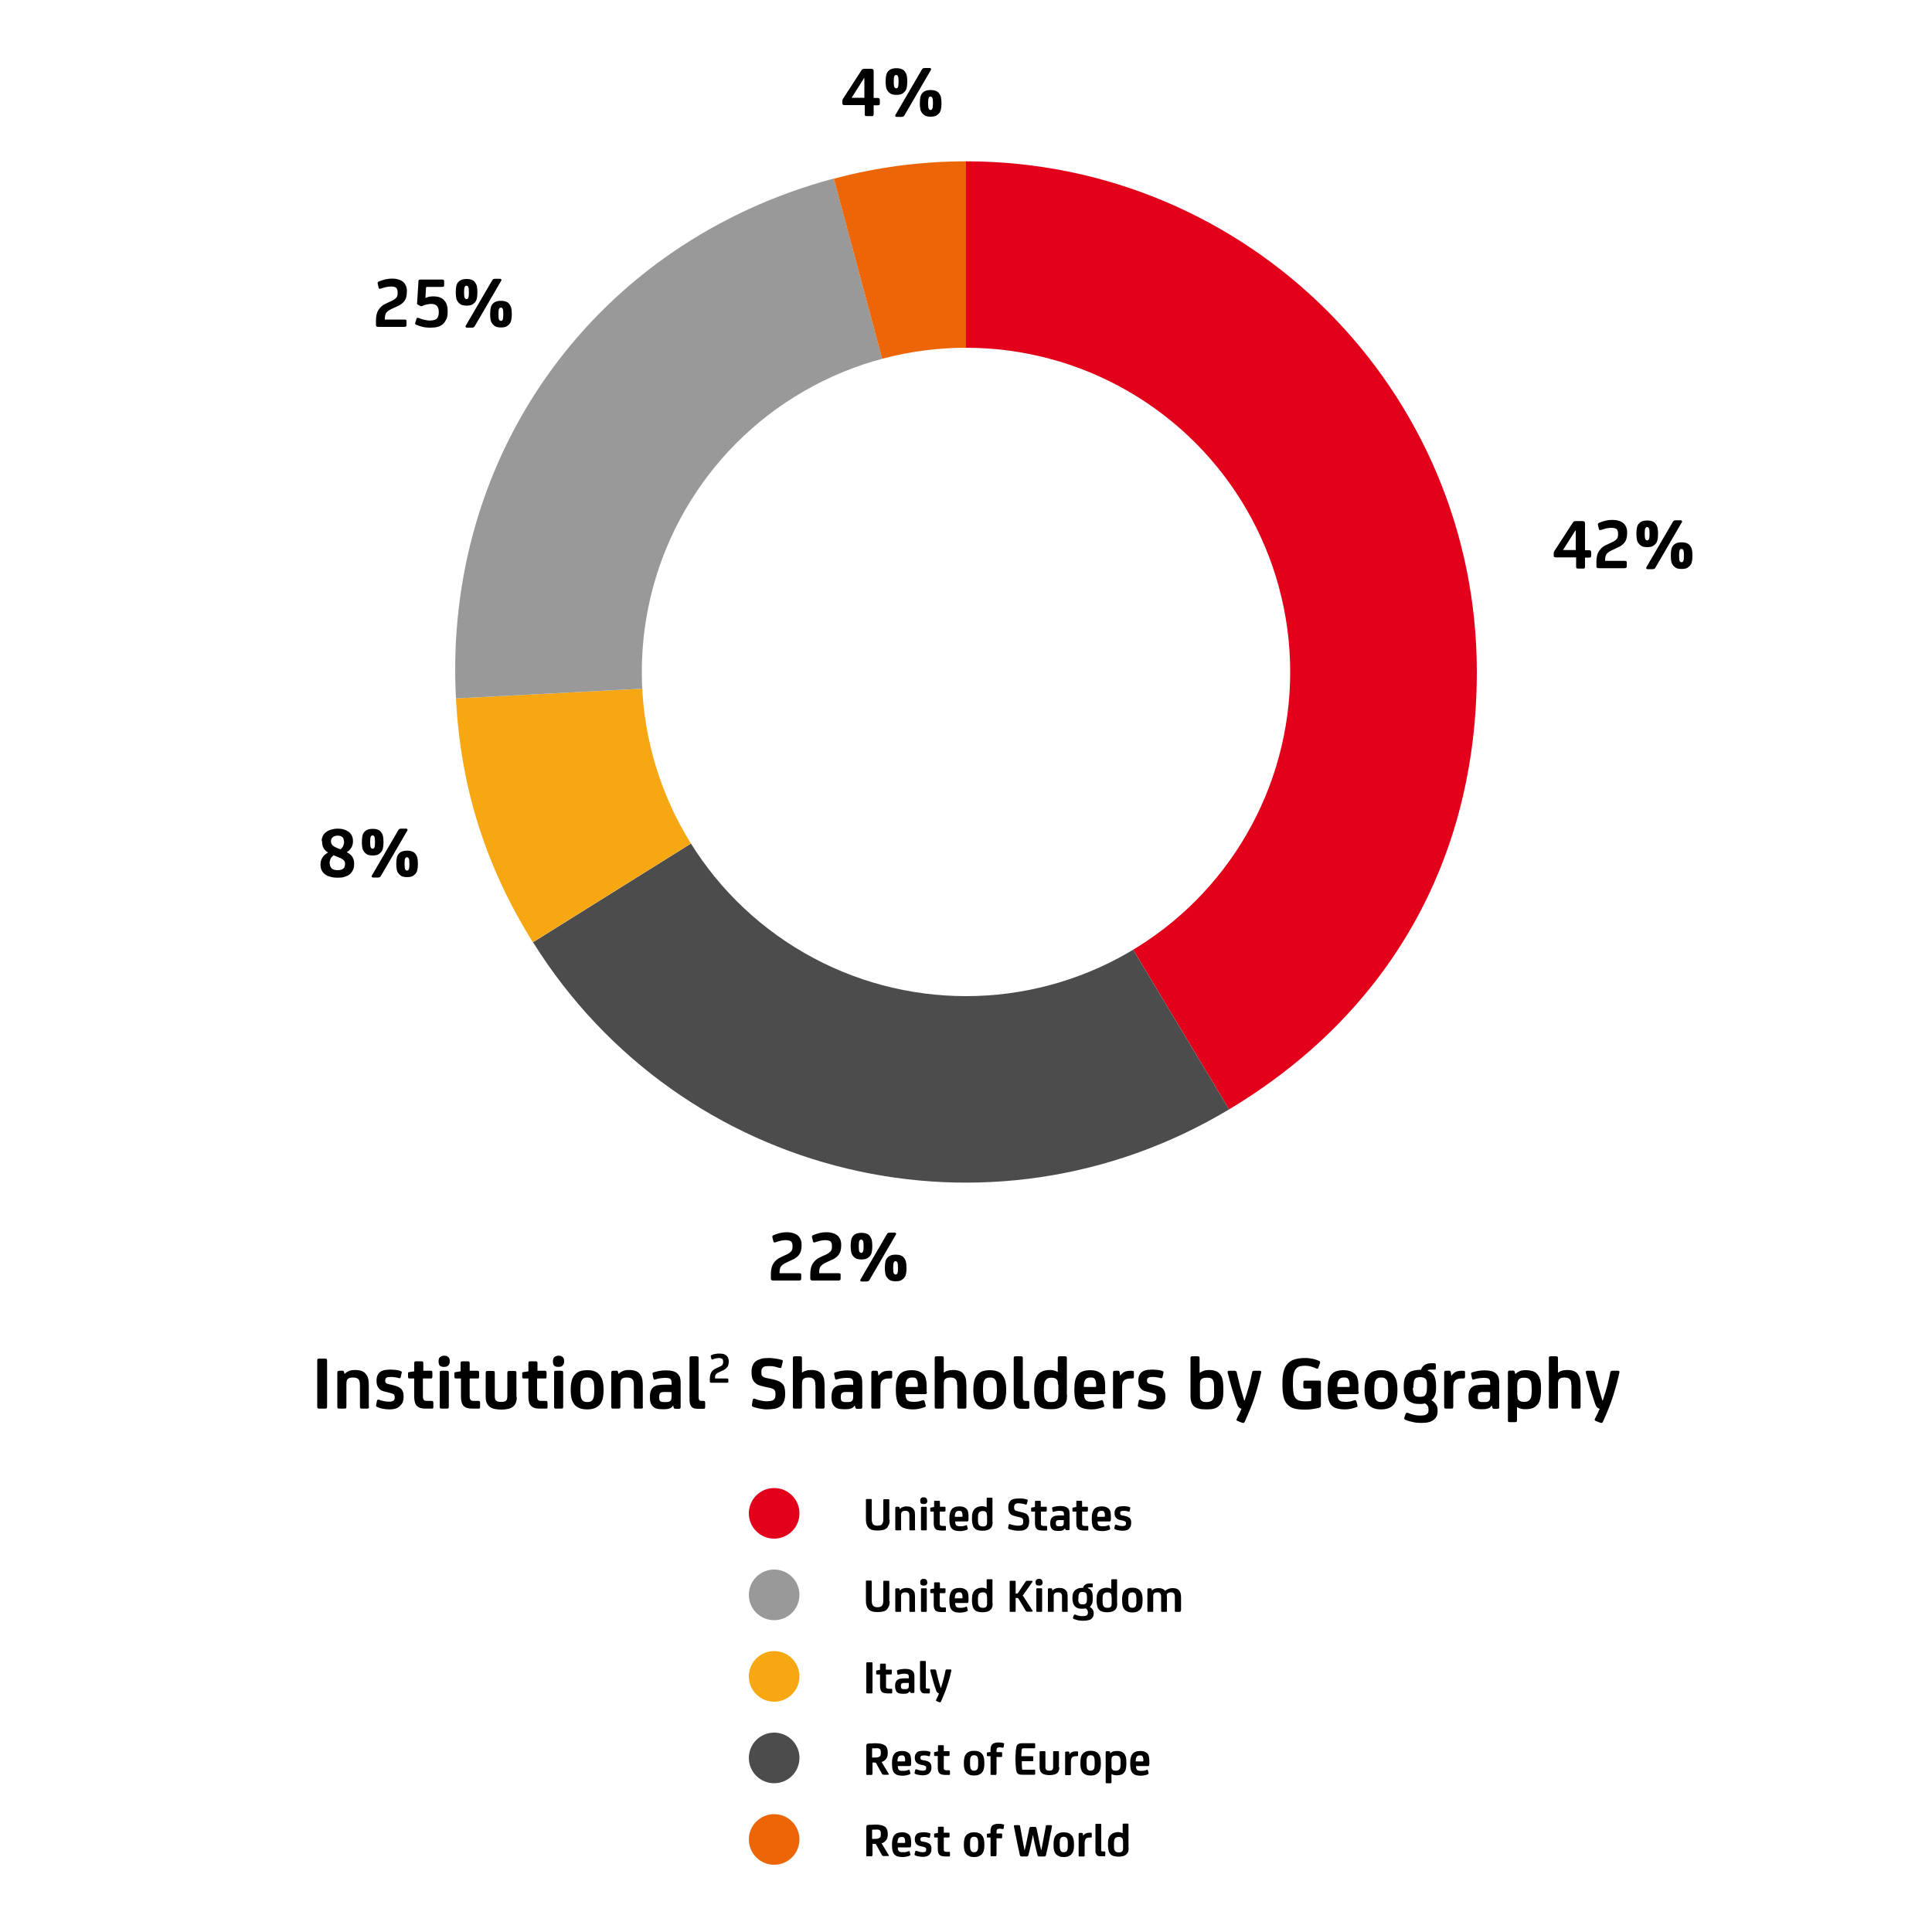 <?xml version="1.0" encoding="utf-8"?>
<!-- Generator: Adobe Illustrator 28.7.0, SVG Export Plug-In . SVG Version: 9.03 Build 54978)  -->
<svg version="1.1" id="Layer_1" xmlns="http://www.w3.org/2000/svg" xmlns:xlink="http://www.w3.org/1999/xlink" x="0px" y="0px"
	 viewBox="0 0 1000 1000" style="enable-background:new 0 0 1000 1000;" xml:space="preserve">
<style type="text/css">
	.st0{fill:#FFFFFF;}
	.st1{display:none;opacity:0.68;fill:#27AAE1;}
	.st2{fill:#E2001A;}
	.st3{fill:#4C4C4C;}
	.st4{fill:#F7A711;}
	.st5{fill:#999999;}
	.st6{fill:#EC6608;}
</style>
<rect class="st0" width="1000" height="1000"/>
<rect x="235.7" y="83.8" class="st1" width="528.7" height="527.9"/>
<g>
	<g>
		<g>
			<g>
				<path class="st2" d="M500,347.7V83.5c146,0,264.4,118.3,264.4,264.2c0,96.8-45.2,176.7-128.2,226.5L500,347.7z"/>
			</g>
		</g>
		<g>
			<g>
				<path class="st3" d="M500,347.7l136.2,226.5c-123.9,74.4-283.7,36.1-360.3-86.5L500,347.7z"/>
			</g>
		</g>
		<g>
			<g>
				<path class="st4" d="M500,347.7l-224.2,140c-24.4-39.1-37.4-80.1-39.8-126.2L500,347.7z"/>
			</g>
		</g>
		<g>
			<g>
				<path class="st5" d="M500,347.7l-264,13.8c-6.7-126.9,72.7-236.2,195.6-269.1L500,347.7z"/>
			</g>
		</g>
		<g>
			<g>
				<path class="st6" d="M500,347.7L431.6,92.5c22.3-6,45.4-9,68.4-9V347.7z"/>
			</g>
		</g>
	</g>
	<g>
		<g>
		</g>
		<g>
		</g>
		<g>
		</g>
		<g>
		</g>
		<g>
		</g>
	</g>
</g>
<circle class="st0" cx="500" cy="347.8" r="167.8"/>
<g>
	<g>
		<circle class="st2" cx="400.7" cy="783.3" r="13.1"/>
		<g>
			<path d="M460.5,786.6c0,1-0.1,1.9-0.4,2.5s-0.6,1.3-1.1,1.8c-0.5,0.5-1.1,0.8-1.9,1c-0.8,0.2-1.7,0.3-2.8,0.3
				c-1.1,0-2.1-0.1-2.8-0.3s-1.4-0.6-1.8-1c-1-1-1.5-2.4-1.5-4.3v-10.1c0-0.3,0-0.4,0.1-0.5c0.1-0.1,0.3-0.1,0.5-0.1h1.8
				c0.3,0,0.5,0,0.5,0.1c0.1,0.1,0.1,0.2,0.1,0.5v9.9c0,0.6,0.1,1,0.2,1.5c0.1,0.4,0.3,0.7,0.5,1c0.5,0.6,1.3,0.8,2.3,0.8
				c0.6,0,1.1-0.1,1.4-0.2c0.4-0.1,0.7-0.3,0.9-0.6c0.4-0.5,0.7-1.3,0.7-2.4v-9.9c0-0.3,0-0.4,0.1-0.5c0.1-0.1,0.3-0.1,0.5-0.1h1.8
				c0.3,0,0.5,0,0.6,0.1c0.1,0.1,0.1,0.2,0.1,0.5V786.6z"/>
			<path d="M473.7,791.5c0,0.2,0,0.4-0.1,0.5c-0.1,0.1-0.3,0.1-0.6,0.1h-1.6c-0.3,0-0.5,0-0.6-0.1c-0.1-0.1-0.1-0.3-0.1-0.5v-7
				c0-0.5,0-0.9-0.1-1.2c-0.1-0.3-0.2-0.6-0.4-0.8c-0.2-0.2-0.4-0.3-0.7-0.4s-0.6-0.1-1-0.1c-0.8,0-1.3,0.2-1.6,0.5
				c-0.2,0.2-0.3,0.3-0.4,0.6s-0.1,0.6-0.1,1.1v7.3c0,0.3,0,0.4-0.1,0.5c-0.1,0.1-0.3,0.1-0.6,0.1h-1.6c-0.3,0-0.5,0-0.6-0.1
				c-0.1-0.1-0.1-0.2-0.1-0.5v-11c0-0.4,0.2-0.6,0.6-0.6h0.9c0.2,0,0.4,0,0.5,0.1c0.1,0.1,0.2,0.2,0.2,0.4l0.1,0.6h0.1
				c0.4-0.4,0.8-0.7,1.3-0.9s1.2-0.4,2.1-0.4c0.9,0,1.7,0.1,2.3,0.4c0.6,0.3,1.1,0.7,1.5,1.3c0.3,0.4,0.5,0.9,0.5,1.5
				c0.1,0.6,0.1,1.2,0.1,1.8V791.5z"/>
			<path d="M480,776.8c0,0.6-0.2,1-0.5,1.3c-0.3,0.3-0.7,0.4-1.3,0.4h-0.1c-0.6,0-1.1-0.1-1.4-0.4c-0.3-0.3-0.4-0.7-0.4-1.3v-0.1
				c0-0.6,0.2-1,0.5-1.3c0.3-0.3,0.8-0.4,1.2-0.4h0.1c0.5,0,0.9,0.1,1.3,0.4c0.3,0.3,0.5,0.7,0.5,1.3V776.8z M479.7,791.5
				c0,0.2,0,0.4-0.1,0.5c-0.1,0.1-0.3,0.1-0.6,0.1h-1.6c-0.3,0-0.5,0-0.6-0.1c-0.1-0.1-0.1-0.2-0.1-0.5v-11c0-0.2,0-0.4,0.1-0.5
				c0.1-0.1,0.3-0.1,0.6-0.1h1.6c0.3,0,0.5,0,0.6,0.1c0.1,0.1,0.1,0.2,0.1,0.5V791.5z"/>
			<path d="M486.4,779.9h2.5c0.2,0,0.4,0,0.4,0.1c0.1,0.1,0.1,0.3,0.1,0.5v1.2c0,0.2,0,0.4-0.1,0.5c-0.1,0.1-0.2,0.2-0.4,0.2h-2.5
				v5.5c0,0.5,0,0.8,0,1c0,0.2,0.1,0.4,0.2,0.5c0.1,0.1,0.3,0.2,0.4,0.3c0.2,0,0.4,0.1,0.8,0.1h1.2c0.3,0,0.4,0,0.5,0.1
				c0.1,0.1,0.1,0.3,0.1,0.5v1.2c0,0.2,0,0.4-0.1,0.5c-0.1,0.1-0.2,0.1-0.5,0.1h-1.8c-0.7,0-1.3-0.1-1.8-0.2
				c-0.5-0.1-0.8-0.3-1.2-0.6c-0.6-0.6-0.9-1.6-0.9-3v-6H482c-0.2,0-0.3,0-0.4-0.1c-0.1-0.1-0.1-0.2-0.1-0.4v-1.1
				c0-0.2,0-0.3,0.1-0.4c0.1-0.1,0.2-0.1,0.3-0.1l1.6-0.3v-2.6c0-0.2,0-0.4,0.1-0.5c0.1-0.1,0.3-0.1,0.6-0.1h1.6
				c0.3,0,0.5,0,0.6,0.1c0.1,0.1,0.1,0.2,0.1,0.5V779.9z"/>
			<path d="M501.2,786.7c0,0.3,0,0.5-0.1,0.6c-0.1,0.1-0.3,0.2-0.5,0.2h-6.2c0,1,0.2,1.7,0.6,2c0.2,0.2,0.4,0.3,0.8,0.4
				c0.4,0.1,0.8,0.1,1.4,0.1c0.4,0,0.9,0,1.4-0.1c0.5-0.1,0.9-0.2,1.3-0.4c0.1-0.1,0.3-0.1,0.4-0.1c0.1,0,0.2,0.2,0.3,0.5l0.3,1.2
				c0.1,0.2,0,0.3,0,0.4c-0.1,0.1-0.2,0.2-0.4,0.3c-0.5,0.2-1.1,0.4-1.7,0.5s-1.3,0.2-1.9,0.2c-1,0-1.9-0.1-2.5-0.3
				c-0.7-0.2-1.2-0.5-1.7-1c-0.5-0.5-0.8-1.1-1-1.9c-0.2-0.8-0.3-1.7-0.3-2.9v-0.7c0-1,0.1-1.9,0.3-2.6c0.2-0.8,0.5-1.4,0.9-1.9
				c0.4-0.5,0.9-0.9,1.6-1.1c0.7-0.3,1.5-0.4,2.4-0.4c0.9,0,1.5,0.1,2.1,0.3c0.5,0.2,1,0.5,1.4,0.8c0.2,0.2,0.4,0.4,0.5,0.6
				c0.2,0.2,0.3,0.5,0.4,0.9c0.1,0.3,0.2,0.7,0.2,1.2c0.1,0.4,0.1,1,0.1,1.6V786.7z M496.3,782c-0.6,0-1.1,0.2-1.4,0.5
				c-0.2,0.2-0.4,0.6-0.5,1c-0.1,0.4-0.2,1-0.2,1.6h3.7c0.2,0,0.3-0.1,0.3-0.4c0-0.6,0-1-0.1-1.4c-0.1-0.4-0.2-0.7-0.4-0.9
				c-0.2-0.2-0.3-0.3-0.6-0.4C497,782.1,496.7,782,496.3,782z"/>
			<path d="M513.8,787.7c0,0.9-0.1,1.6-0.3,2.1c-0.2,0.5-0.5,1-0.9,1.3c-0.4,0.4-1,0.7-1.6,0.9c-0.7,0.2-1.5,0.3-2.5,0.3
				c-1,0-1.8-0.1-2.4-0.3c-0.6-0.2-1.1-0.4-1.5-0.8c-0.5-0.5-0.9-1.1-1.1-1.8c-0.2-0.8-0.4-1.7-0.4-2.9v-1c0-1.2,0.1-2.1,0.4-2.8
				c0.2-0.7,0.6-1.3,1.1-1.8c0.9-0.8,2.1-1.3,3.8-1.3c0.5,0,0.9,0.1,1.3,0.2c0.4,0.1,0.8,0.3,1,0.4h0v-4.4c0-0.2,0-0.4,0.1-0.5
				c0.1-0.1,0.3-0.1,0.6-0.1h1.6c0.3,0,0.5,0,0.6,0.1c0.1,0.1,0.1,0.2,0.1,0.5V787.7z M510.8,784.3c0-0.5,0-0.9-0.1-1.1
				c-0.1-0.3-0.2-0.4-0.4-0.6c-0.2-0.2-0.4-0.3-0.7-0.4c-0.3-0.1-0.6-0.1-1-0.1c-0.4,0-0.8,0.1-1.1,0.2s-0.5,0.3-0.7,0.5
				c-0.3,0.3-0.4,0.7-0.5,1.1c-0.1,0.4-0.1,1-0.1,1.7v0.8c0,0.8,0,1.4,0.1,1.9c0.1,0.4,0.2,0.8,0.5,1.1c0.2,0.2,0.4,0.4,0.7,0.5
				s0.6,0.2,1.1,0.2c0.5,0,0.9,0,1.1-0.1c0.3-0.1,0.5-0.2,0.7-0.4c0.2-0.2,0.3-0.4,0.4-0.7c0.1-0.3,0.1-0.7,0.1-1.1V784.3z"/>
			<path d="M526.7,792.3c-0.3,0-0.7,0-1.1-0.1c-0.4,0-0.8-0.1-1.1-0.2c-0.4-0.1-0.8-0.1-1.1-0.2c-0.4-0.1-0.7-0.2-1-0.3
				c-0.2-0.1-0.4-0.2-0.5-0.3c-0.1-0.1-0.1-0.3-0.1-0.5l0.3-1.4c0-0.2,0.1-0.4,0.2-0.4c0.1,0,0.3,0,0.5,0c0.2,0.1,0.5,0.2,0.9,0.3
				c0.3,0.1,0.7,0.2,1,0.2c0.3,0.1,0.7,0.1,1,0.2c0.3,0,0.6,0.1,0.9,0.1c0.6,0,1.1,0,1.5-0.1c0.4-0.1,0.7-0.2,1-0.4
				c0.2-0.2,0.3-0.4,0.4-0.6c0.1-0.3,0.1-0.6,0.1-1v-0.2c0-0.6-0.1-1.1-0.3-1.3c-0.1-0.2-0.4-0.3-0.6-0.5c-0.3-0.1-0.6-0.2-1.1-0.3
				l-1.7-0.4c-0.8-0.2-1.4-0.4-1.9-0.6c-0.5-0.2-0.8-0.5-1.2-0.9c-0.6-0.7-0.9-1.7-0.9-3.1v-0.3c0-1.6,0.5-2.7,1.4-3.5
				c0.5-0.3,1-0.6,1.7-0.7c0.7-0.1,1.5-0.2,2.4-0.2c0.4,0,0.8,0,1.2,0c0.4,0,0.8,0.1,1.1,0.1c0.4,0.1,0.7,0.1,1,0.2
				c0.3,0.1,0.6,0.1,0.8,0.2c0.2,0.1,0.4,0.1,0.4,0.2c0.1,0.1,0.1,0.3,0,0.5l-0.4,1.6c-0.1,0.3-0.3,0.5-0.8,0.3
				c-0.6-0.2-1.1-0.3-1.6-0.4c-0.6-0.1-1.1-0.2-1.6-0.2c-0.5,0-1,0-1.3,0.1s-0.6,0.2-0.7,0.3c-0.2,0.1-0.3,0.3-0.4,0.6
				c-0.1,0.2-0.2,0.6-0.2,1v0.2c0,0.3,0,0.6,0.1,0.8c0.1,0.2,0.2,0.4,0.3,0.5c0.2,0.2,0.4,0.3,0.7,0.4c0.3,0.1,0.6,0.2,1,0.3
				l1.8,0.4c0.8,0.2,1.4,0.4,1.9,0.6c0.5,0.2,0.9,0.5,1.2,0.9c0.3,0.4,0.5,0.8,0.6,1.2s0.2,1,0.2,1.7v0.4c0,0.8-0.1,1.5-0.3,2.1
				c-0.2,0.6-0.6,1.2-1,1.6c-0.5,0.4-1.1,0.7-1.8,0.9S527.8,792.3,526.7,792.3z"/>
			<path d="M538.8,779.9h2.5c0.2,0,0.4,0,0.4,0.1c0.1,0.1,0.1,0.3,0.1,0.5v1.2c0,0.2,0,0.4-0.1,0.5c-0.1,0.1-0.2,0.2-0.4,0.2h-2.5
				v5.5c0,0.5,0,0.8,0,1c0,0.2,0.1,0.4,0.2,0.5c0.1,0.1,0.3,0.2,0.4,0.3c0.2,0,0.4,0.1,0.8,0.1h1.2c0.3,0,0.4,0,0.5,0.1
				c0.1,0.1,0.1,0.3,0.1,0.5v1.2c0,0.2,0,0.4-0.1,0.5c-0.1,0.1-0.2,0.1-0.5,0.1h-1.8c-0.7,0-1.3-0.1-1.8-0.2
				c-0.5-0.1-0.8-0.3-1.2-0.6c-0.6-0.6-0.9-1.6-0.9-3v-6h-1.5c-0.2,0-0.3,0-0.4-0.1c-0.1-0.1-0.1-0.2-0.1-0.4v-1.1
				c0-0.2,0-0.3,0.1-0.4c0.1-0.1,0.2-0.1,0.3-0.1l1.6-0.3v-2.6c0-0.2,0-0.4,0.1-0.5c0.1-0.1,0.3-0.1,0.6-0.1h1.6
				c0.3,0,0.5,0,0.6,0.1c0.1,0.1,0.1,0.2,0.1,0.5V779.9z"/>
			<path d="M551.1,791.1c-0.2,0.4-0.6,0.7-1,1c-0.4,0.2-1,0.3-1.8,0.3h-0.9c-0.6,0-1.2-0.1-1.6-0.2c-0.4-0.1-0.8-0.3-1.1-0.6
				c-0.4-0.3-0.6-0.7-0.8-1.2c-0.2-0.5-0.3-1-0.3-1.6v-0.6c0-1.3,0.4-2.3,1.1-2.9c0.4-0.3,0.9-0.6,1.5-0.7c0.6-0.1,1.3-0.2,2.2-0.2
				h0.9c0.2,0,0.5,0,0.7,0c0.2,0,0.5,0,0.7,0v-0.7c0-0.6-0.1-1-0.4-1.3c-0.2-0.1-0.4-0.2-0.7-0.3c-0.3,0-0.6-0.1-1.1-0.1
				s-1,0-1.5,0.1c-0.5,0.1-1.1,0.2-1.6,0.4c-0.2,0.1-0.3,0.1-0.4,0s-0.2-0.2-0.2-0.4l-0.2-1.2c-0.1-0.2-0.1-0.4,0-0.5
				c0-0.1,0.2-0.2,0.4-0.3c0.5-0.2,1-0.3,1.7-0.4c0.7-0.1,1.4-0.2,2-0.2c0.9,0,1.6,0.1,2.1,0.2c0.5,0.1,1,0.3,1.5,0.6
				c0.4,0.3,0.8,0.7,1,1.2c0.2,0.5,0.3,1.2,0.3,2.1v7.9c0,0.3-0.2,0.5-0.5,0.5h-1.1c-0.3,0-0.5-0.2-0.6-0.5L551.1,791.1L551.1,791.1
				z M550.6,786.8c-0.2,0-0.5,0-0.7,0c-0.3,0-0.5,0-0.8,0h-0.9c-0.3,0-0.5,0-0.8,0.1c-0.2,0-0.4,0.1-0.5,0.2
				c-0.3,0.2-0.4,0.6-0.4,1.2v0.3c0,0.5,0.1,0.9,0.4,1.1c0.1,0.1,0.2,0.2,0.4,0.2c0.2,0.1,0.4,0.1,0.7,0.1h0.9c0.6,0,1-0.1,1.3-0.4
				c0.3-0.3,0.4-0.7,0.4-1.3V786.8z"/>
			<path d="M560.1,779.9h2.5c0.2,0,0.4,0,0.4,0.1c0.1,0.1,0.1,0.3,0.1,0.5v1.2c0,0.2,0,0.4-0.1,0.5c-0.1,0.1-0.2,0.2-0.4,0.2h-2.5
				v5.5c0,0.5,0,0.8,0,1c0,0.2,0.1,0.4,0.2,0.5c0.1,0.1,0.3,0.2,0.4,0.3c0.2,0,0.4,0.1,0.8,0.1h1.2c0.3,0,0.4,0,0.5,0.1
				c0.1,0.1,0.1,0.3,0.1,0.5v1.2c0,0.2,0,0.4-0.1,0.5c-0.1,0.1-0.2,0.1-0.5,0.1H561c-0.7,0-1.3-0.1-1.8-0.2
				c-0.5-0.1-0.8-0.3-1.2-0.6c-0.6-0.6-0.9-1.6-0.9-3v-6h-1.5c-0.2,0-0.3,0-0.4-0.1c-0.1-0.1-0.1-0.2-0.1-0.4v-1.1
				c0-0.2,0-0.3,0.1-0.4c0.1-0.1,0.2-0.1,0.3-0.1l1.6-0.3v-2.6c0-0.2,0-0.4,0.1-0.5c0.1-0.1,0.3-0.1,0.6-0.1h1.6
				c0.3,0,0.5,0,0.6,0.1c0.1,0.1,0.1,0.2,0.1,0.5V779.9z"/>
			<path d="M574.9,786.7c0,0.3,0,0.5-0.1,0.6c-0.1,0.1-0.3,0.2-0.5,0.2h-6.2c0,1,0.2,1.7,0.6,2c0.2,0.2,0.4,0.3,0.8,0.4
				c0.4,0.1,0.8,0.1,1.4,0.1c0.4,0,0.9,0,1.4-0.1c0.5-0.1,0.9-0.2,1.3-0.4c0.1-0.1,0.3-0.1,0.4-0.1c0.1,0,0.2,0.2,0.3,0.5l0.3,1.2
				c0.1,0.2,0,0.3,0,0.4c-0.1,0.1-0.2,0.2-0.4,0.3c-0.5,0.2-1.1,0.4-1.7,0.5s-1.3,0.2-1.9,0.2c-1,0-1.9-0.1-2.5-0.3
				c-0.7-0.2-1.2-0.5-1.7-1c-0.5-0.5-0.8-1.1-1-1.9c-0.2-0.8-0.3-1.7-0.3-2.9v-0.7c0-1,0.1-1.9,0.3-2.6c0.2-0.8,0.5-1.4,0.9-1.9
				c0.4-0.5,0.9-0.9,1.6-1.1c0.7-0.3,1.5-0.4,2.4-0.4c0.9,0,1.5,0.1,2.1,0.3c0.5,0.2,1,0.5,1.4,0.8c0.2,0.2,0.4,0.4,0.5,0.6
				c0.2,0.2,0.3,0.5,0.4,0.9c0.1,0.3,0.2,0.7,0.2,1.2c0.1,0.4,0.1,1,0.1,1.6V786.7z M570,782c-0.6,0-1.1,0.2-1.4,0.5
				c-0.2,0.2-0.4,0.6-0.5,1c-0.1,0.4-0.2,1-0.2,1.6h3.7c0.2,0,0.3-0.1,0.3-0.4c0-0.6,0-1-0.1-1.4c-0.1-0.4-0.2-0.7-0.4-0.9
				c-0.2-0.2-0.3-0.3-0.6-0.4C570.7,782.1,570.4,782,570,782z"/>
			<path d="M581,792.3c-0.6,0-1.3-0.1-2-0.2c-0.7-0.1-1.3-0.3-1.8-0.5c-0.2-0.1-0.4-0.2-0.4-0.3c0-0.1,0-0.3,0-0.5l0.3-1.2
				c0.1-0.4,0.3-0.5,0.7-0.4c0.5,0.2,1,0.3,1.5,0.5c0.6,0.1,1.1,0.2,1.5,0.2c0.4,0,0.8,0,1-0.1c0.2,0,0.5-0.1,0.6-0.2
				c0.3-0.2,0.4-0.5,0.4-1v-0.2c0-0.4-0.1-0.7-0.3-0.8c-0.2-0.2-0.6-0.3-1.1-0.5l-1.5-0.3c-0.6-0.1-1.1-0.3-1.4-0.5
				c-0.3-0.2-0.6-0.4-0.8-0.7c-0.5-0.5-0.8-1.3-0.8-2.3v-0.2c0-0.7,0.1-1.2,0.3-1.6c0.2-0.4,0.5-0.8,0.8-1.1
				c0.4-0.3,0.8-0.5,1.3-0.6c0.5-0.1,1.2-0.2,2-0.2c0.6,0,1.3,0,1.9,0.1c0.6,0.1,1.1,0.2,1.5,0.4c0.2,0.1,0.3,0.1,0.3,0.2
				c0,0.1,0,0.2,0,0.4l-0.3,1.4c0,0.2-0.1,0.3-0.2,0.3c-0.1,0-0.2,0-0.4,0c-0.3-0.1-0.7-0.2-1.1-0.3c-0.5-0.1-0.9-0.1-1.3-0.1
				c-0.8,0-1.3,0.1-1.6,0.3c-0.2,0.2-0.3,0.4-0.3,0.8v0.2c0,0.4,0.1,0.6,0.3,0.8s0.5,0.3,0.9,0.3l1.5,0.3c1.2,0.3,2,0.7,2.5,1.4
				c0.2,0.3,0.3,0.6,0.4,0.9c0.1,0.3,0.1,0.7,0.1,1.1v0.3c0,1.1-0.3,2-1,2.7C583.9,792,582.7,792.3,581,792.3z"/>
		</g>
	</g>
	<g>
		<circle class="st5" cx="400.7" cy="825.5" r="13.1"/>
		<g>
			<path d="M460.5,828.8c0,1-0.1,1.9-0.4,2.5s-0.6,1.3-1.1,1.8c-0.5,0.5-1.1,0.8-1.9,1c-0.8,0.2-1.7,0.3-2.8,0.3
				c-1.1,0-2.1-0.1-2.8-0.3s-1.4-0.6-1.8-1c-1-1-1.5-2.4-1.5-4.3v-10.1c0-0.3,0-0.4,0.1-0.5c0.1-0.1,0.3-0.1,0.5-0.1h1.8
				c0.3,0,0.5,0,0.5,0.1c0.1,0.1,0.1,0.2,0.1,0.5v9.9c0,0.6,0.1,1,0.2,1.5c0.1,0.4,0.3,0.7,0.5,1c0.5,0.6,1.3,0.8,2.3,0.8
				c0.6,0,1.1-0.1,1.4-0.2c0.4-0.1,0.7-0.3,0.9-0.6c0.4-0.5,0.7-1.3,0.7-2.4v-9.9c0-0.3,0-0.4,0.1-0.5c0.1-0.1,0.3-0.1,0.5-0.1h1.8
				c0.3,0,0.5,0,0.6,0.1c0.1,0.1,0.1,0.2,0.1,0.5V828.8z"/>
			<path d="M473.7,833.7c0,0.2,0,0.4-0.1,0.5c-0.1,0.1-0.3,0.1-0.6,0.1h-1.6c-0.3,0-0.5,0-0.6-0.1c-0.1-0.1-0.1-0.3-0.1-0.5v-7
				c0-0.5,0-0.9-0.1-1.2c-0.1-0.3-0.2-0.6-0.4-0.8c-0.2-0.2-0.4-0.3-0.7-0.4s-0.6-0.1-1-0.1c-0.8,0-1.3,0.2-1.6,0.5
				c-0.2,0.2-0.3,0.3-0.4,0.6s-0.1,0.6-0.1,1.1v7.3c0,0.3,0,0.4-0.1,0.5c-0.1,0.1-0.3,0.1-0.6,0.1h-1.6c-0.3,0-0.5,0-0.6-0.1
				c-0.1-0.1-0.1-0.2-0.1-0.5v-11c0-0.4,0.2-0.6,0.6-0.6h0.9c0.2,0,0.4,0,0.5,0.1c0.1,0.1,0.2,0.2,0.2,0.4l0.1,0.6h0.1
				c0.4-0.4,0.8-0.7,1.3-0.9s1.2-0.4,2.1-0.4c0.9,0,1.7,0.1,2.3,0.4c0.6,0.3,1.1,0.7,1.5,1.3c0.3,0.4,0.5,0.9,0.5,1.5
				c0.1,0.6,0.1,1.2,0.1,1.8V833.7z"/>
			<path d="M480,819c0,0.6-0.2,1-0.5,1.3c-0.3,0.3-0.7,0.4-1.3,0.4h-0.1c-0.6,0-1.1-0.1-1.4-0.4c-0.3-0.3-0.4-0.7-0.4-1.3v-0.1
				c0-0.6,0.2-1,0.5-1.3c0.3-0.3,0.8-0.4,1.2-0.4h0.1c0.5,0,0.9,0.1,1.3,0.4c0.3,0.3,0.5,0.7,0.5,1.3V819z M479.7,833.7
				c0,0.2,0,0.4-0.1,0.5c-0.1,0.1-0.3,0.1-0.6,0.1h-1.6c-0.3,0-0.5,0-0.6-0.1c-0.1-0.1-0.1-0.2-0.1-0.5v-11c0-0.2,0-0.4,0.1-0.5
				c0.1-0.1,0.3-0.1,0.6-0.1h1.6c0.3,0,0.5,0,0.6,0.1c0.1,0.1,0.1,0.2,0.1,0.5V833.7z"/>
			<path d="M486.4,822.1h2.5c0.2,0,0.4,0,0.4,0.1c0.1,0.1,0.1,0.3,0.1,0.5v1.2c0,0.2,0,0.4-0.1,0.5c-0.1,0.1-0.2,0.2-0.4,0.2h-2.5
				v5.5c0,0.5,0,0.8,0,1c0,0.2,0.1,0.4,0.2,0.5c0.1,0.1,0.3,0.2,0.4,0.3c0.2,0,0.4,0.1,0.8,0.1h1.2c0.3,0,0.4,0,0.5,0.1
				c0.1,0.1,0.1,0.3,0.1,0.5v1.2c0,0.2,0,0.4-0.1,0.5c-0.1,0.1-0.2,0.1-0.5,0.1h-1.8c-0.7,0-1.3-0.1-1.8-0.2
				c-0.5-0.1-0.8-0.3-1.2-0.6c-0.6-0.6-0.9-1.6-0.9-3v-6H482c-0.2,0-0.3,0-0.4-0.1c-0.1-0.1-0.1-0.2-0.1-0.4V823
				c0-0.2,0-0.3,0.1-0.4c0.1-0.1,0.2-0.1,0.3-0.1l1.6-0.3v-2.6c0-0.2,0-0.4,0.1-0.5c0.1-0.1,0.3-0.1,0.6-0.1h1.6
				c0.3,0,0.5,0,0.6,0.1c0.1,0.1,0.1,0.2,0.1,0.5V822.1z"/>
			<path d="M501.2,828.9c0,0.3,0,0.5-0.1,0.6c-0.1,0.1-0.3,0.2-0.5,0.2h-6.2c0,1,0.2,1.7,0.6,2c0.2,0.2,0.4,0.3,0.8,0.4
				c0.4,0.1,0.8,0.1,1.4,0.1c0.4,0,0.9,0,1.4-0.1c0.5-0.1,0.9-0.2,1.3-0.4c0.1-0.1,0.3-0.1,0.4-0.1c0.1,0,0.2,0.2,0.3,0.5l0.3,1.2
				c0.1,0.2,0,0.3,0,0.4c-0.1,0.1-0.2,0.2-0.4,0.3c-0.5,0.2-1.1,0.4-1.7,0.5s-1.3,0.2-1.9,0.2c-1,0-1.9-0.1-2.5-0.3
				c-0.7-0.2-1.2-0.5-1.7-1c-0.5-0.5-0.8-1.1-1-1.9c-0.2-0.8-0.3-1.7-0.3-2.9v-0.7c0-1,0.1-1.9,0.3-2.6c0.2-0.8,0.5-1.4,0.9-1.9
				c0.4-0.5,0.9-0.9,1.6-1.1c0.7-0.3,1.5-0.4,2.4-0.4c0.9,0,1.5,0.1,2.1,0.3c0.5,0.2,1,0.5,1.4,0.8c0.2,0.2,0.4,0.4,0.5,0.6
				c0.2,0.2,0.3,0.5,0.4,0.9c0.1,0.3,0.2,0.7,0.2,1.2c0.1,0.4,0.1,1,0.1,1.6V828.9z M496.3,824.2c-0.6,0-1.1,0.2-1.4,0.5
				c-0.2,0.2-0.4,0.6-0.5,1c-0.1,0.4-0.2,1-0.2,1.6h3.7c0.2,0,0.3-0.1,0.3-0.4c0-0.6,0-1-0.1-1.4c-0.1-0.4-0.2-0.7-0.4-0.9
				c-0.2-0.2-0.3-0.3-0.6-0.4C497,824.2,496.7,824.2,496.3,824.2z"/>
			<path d="M513.8,829.9c0,0.9-0.1,1.6-0.3,2.1c-0.2,0.5-0.5,1-0.9,1.3c-0.4,0.4-1,0.7-1.6,0.9c-0.7,0.2-1.5,0.3-2.5,0.3
				c-1,0-1.8-0.1-2.4-0.3c-0.6-0.2-1.1-0.4-1.5-0.8c-0.5-0.5-0.9-1.1-1.1-1.8c-0.2-0.8-0.4-1.7-0.4-2.9v-1c0-1.2,0.1-2.1,0.4-2.8
				c0.2-0.7,0.6-1.3,1.1-1.8c0.9-0.8,2.1-1.3,3.8-1.3c0.5,0,0.9,0.1,1.3,0.2c0.4,0.1,0.8,0.3,1,0.4h0V818c0-0.2,0-0.4,0.1-0.5
				c0.1-0.1,0.3-0.1,0.6-0.1h1.6c0.3,0,0.5,0,0.6,0.1c0.1,0.1,0.1,0.2,0.1,0.5V829.9z M510.8,826.4c0-0.5,0-0.9-0.1-1.1
				c-0.1-0.3-0.2-0.4-0.4-0.6c-0.2-0.2-0.4-0.3-0.7-0.4c-0.3-0.1-0.6-0.1-1-0.1c-0.4,0-0.8,0.1-1.1,0.2s-0.5,0.3-0.7,0.5
				c-0.3,0.3-0.4,0.7-0.5,1.1c-0.1,0.4-0.1,1-0.1,1.7v0.8c0,0.8,0,1.4,0.1,1.9c0.1,0.4,0.2,0.8,0.5,1.1c0.2,0.2,0.4,0.4,0.7,0.5
				s0.6,0.2,1.1,0.2c0.5,0,0.9,0,1.1-0.1c0.3-0.1,0.5-0.2,0.7-0.4c0.2-0.2,0.3-0.4,0.4-0.7c0.1-0.3,0.1-0.7,0.1-1.1V826.4z"/>
			<path d="M525.7,833.7c0,0.3,0,0.4-0.1,0.5c-0.1,0.1-0.3,0.1-0.6,0.1h-1.8c-0.3,0-0.5,0-0.5-0.1c-0.1-0.1-0.1-0.2-0.1-0.5v-14.9
				c0-0.3,0-0.4,0.1-0.5c0.1-0.1,0.3-0.1,0.5-0.1h1.8c0.3,0,0.5,0,0.6,0.1c0.1,0.1,0.1,0.2,0.1,0.5v6h0.6c0.2,0,0.3,0,0.4-0.1
				c0.1-0.1,0.2-0.2,0.3-0.3l3.8-5.7c0.1-0.2,0.3-0.3,0.4-0.4s0.3-0.1,0.6-0.1h2c0.3,0,0.5,0.1,0.6,0.2c0.1,0.1,0.1,0.3-0.1,0.5
				l-4.6,6.5c-0.1,0.1-0.1,0.2-0.2,0.2c-0.1,0.1-0.1,0.2-0.1,0.2c0,0.1,0,0.1,0.1,0.2c0.1,0.1,0.1,0.2,0.2,0.3l4.7,7.3
				c0.3,0.4,0.1,0.6-0.5,0.6h-2c-0.3,0-0.5,0-0.6-0.1s-0.2-0.2-0.4-0.4l-3.7-6.2c-0.1-0.1-0.2-0.2-0.3-0.3c-0.1-0.1-0.2-0.1-0.4-0.1
				h-0.8V833.7z"/>
			<path d="M539.7,819c0,0.6-0.2,1-0.5,1.3c-0.3,0.3-0.7,0.4-1.3,0.4h-0.1c-0.6,0-1.1-0.1-1.4-0.4c-0.3-0.3-0.4-0.7-0.4-1.3v-0.1
				c0-0.6,0.2-1,0.5-1.3c0.3-0.3,0.8-0.4,1.2-0.4h0.1c0.5,0,0.9,0.1,1.3,0.4c0.3,0.3,0.5,0.7,0.5,1.3V819z M539.4,833.7
				c0,0.2,0,0.4-0.1,0.5c-0.1,0.1-0.3,0.1-0.6,0.1h-1.6c-0.3,0-0.5,0-0.6-0.1c-0.1-0.1-0.1-0.2-0.1-0.5v-11c0-0.2,0-0.4,0.1-0.5
				c0.1-0.1,0.3-0.1,0.6-0.1h1.6c0.3,0,0.5,0,0.6,0.1c0.1,0.1,0.1,0.2,0.1,0.5V833.7z"/>
			<path d="M552.7,833.7c0,0.2,0,0.4-0.1,0.5c-0.1,0.1-0.3,0.1-0.6,0.1h-1.6c-0.3,0-0.5,0-0.6-0.1c-0.1-0.1-0.1-0.3-0.1-0.5v-7
				c0-0.5,0-0.9-0.1-1.2c-0.1-0.3-0.2-0.6-0.4-0.8c-0.2-0.2-0.4-0.3-0.7-0.4s-0.6-0.1-1-0.1c-0.8,0-1.3,0.2-1.6,0.5
				c-0.2,0.2-0.3,0.3-0.4,0.6s-0.1,0.6-0.1,1.1v7.3c0,0.3,0,0.4-0.1,0.5c-0.1,0.1-0.3,0.1-0.6,0.1h-1.6c-0.3,0-0.5,0-0.6-0.1
				c-0.1-0.1-0.1-0.2-0.1-0.5v-11c0-0.4,0.2-0.6,0.6-0.6h0.9c0.2,0,0.4,0,0.5,0.1c0.1,0.1,0.2,0.2,0.2,0.4l0.1,0.6h0.1
				c0.4-0.4,0.8-0.7,1.3-0.9s1.2-0.4,2.1-0.4c0.9,0,1.7,0.1,2.3,0.4c0.6,0.3,1.1,0.7,1.5,1.3c0.3,0.4,0.5,0.9,0.5,1.5
				c0.1,0.6,0.1,1.2,0.1,1.8V833.7z"/>
			<path d="M560.6,821.8c0.3-0.8,0.7-1.4,1.3-1.7c0.6-0.4,1.3-0.5,2.3-0.5h0.9c0.2,0,0.3,0,0.4,0.1c0.1,0.1,0.1,0.2,0.1,0.4v1
				c0,0.2,0,0.4-0.1,0.4c-0.1,0.1-0.2,0.1-0.4,0.1h-1c-0.4,0-0.7,0-0.8,0.1s-0.3,0.2-0.4,0.3c1.1,0.3,1.8,0.9,2.2,1.8
				c0.4,0.8,0.5,1.9,0.5,3.2v0.8c0,1-0.1,1.7-0.4,2.4c-0.3,0.6-0.6,1.1-1.1,1.5c0.6,0.4,1.1,0.9,1.5,1.4c0.3,0.5,0.5,1.2,0.5,1.8
				v0.2c0,0.7-0.1,1.2-0.3,1.6c-0.2,0.4-0.5,0.8-0.8,1.1c-0.4,0.4-1,0.7-1.7,0.8c-0.7,0.2-1.6,0.3-2.7,0.3c-0.8,0-1.5-0.1-2.4-0.2
				c-0.8-0.2-1.6-0.4-2.4-0.7c-0.4-0.2-0.5-0.4-0.4-0.8l0.4-1.1c0.1-0.2,0.2-0.3,0.3-0.4s0.3,0,0.4,0c0.6,0.2,1.2,0.5,1.9,0.6
				c0.7,0.2,1.4,0.2,2,0.2c0.5,0,1,0,1.3-0.1c0.4-0.1,0.7-0.2,0.9-0.4c0.2-0.2,0.3-0.4,0.4-0.6c0.1-0.2,0.1-0.4,0.1-0.7v-0.2
				c0-0.9-0.4-1.5-1.1-2c-0.2,0-0.4,0.1-0.7,0.1c-0.3,0-0.6,0.1-0.9,0.1c-0.9,0-1.6-0.1-2.2-0.2c-0.6-0.2-1.1-0.4-1.5-0.8
				c-0.5-0.4-0.9-1-1.2-1.7c-0.2-0.7-0.4-1.5-0.4-2.4V827c0-1.1,0.1-1.9,0.4-2.5s0.6-1.2,1.2-1.6c0.4-0.3,1-0.6,1.6-0.8
				s1.3-0.2,2.1-0.2H560.6z M558.1,827.5c0,0.6,0,1.1,0.1,1.4c0.1,0.4,0.2,0.7,0.5,1c0.3,0.4,0.8,0.5,1.7,0.5c0.4,0,0.8,0,1-0.1
				c0.3-0.1,0.5-0.2,0.7-0.4c0.2-0.3,0.4-0.6,0.4-1.1c0.1-0.4,0.1-0.9,0.1-1.4v-0.5c0-0.5,0-1-0.1-1.4c-0.1-0.4-0.2-0.8-0.4-1
				c-0.4-0.3-0.9-0.5-1.7-0.5c-0.4,0-0.7,0-1,0.1c-0.3,0.1-0.5,0.2-0.6,0.4c-0.2,0.3-0.4,0.6-0.5,1c-0.1,0.4-0.1,0.9-0.1,1.4V827.5z
				"/>
			<path d="M578.3,829.9c0,0.9-0.1,1.6-0.3,2.1c-0.2,0.5-0.5,1-0.9,1.3c-0.4,0.4-1,0.7-1.6,0.9c-0.7,0.2-1.5,0.3-2.5,0.3
				c-1,0-1.8-0.1-2.4-0.3c-0.6-0.2-1.1-0.4-1.5-0.8c-0.5-0.5-0.9-1.1-1.1-1.8c-0.2-0.8-0.4-1.7-0.4-2.9v-1c0-1.2,0.1-2.1,0.4-2.8
				c0.2-0.7,0.6-1.3,1.1-1.8c0.9-0.8,2.1-1.3,3.8-1.3c0.5,0,0.9,0.1,1.3,0.2c0.4,0.1,0.8,0.3,1,0.4h0V818c0-0.2,0-0.4,0.1-0.5
				c0.1-0.1,0.3-0.1,0.6-0.1h1.6c0.3,0,0.5,0,0.6,0.1c0.1,0.1,0.1,0.2,0.1,0.5V829.9z M575.3,826.4c0-0.5,0-0.9-0.1-1.1
				c-0.1-0.3-0.2-0.4-0.4-0.6c-0.2-0.2-0.4-0.3-0.7-0.4c-0.3-0.1-0.6-0.1-1-0.1c-0.4,0-0.8,0.1-1.1,0.2s-0.5,0.3-0.7,0.5
				c-0.3,0.3-0.4,0.7-0.5,1.1c-0.1,0.4-0.1,1-0.1,1.7v0.8c0,0.8,0,1.4,0.1,1.9c0.1,0.4,0.2,0.8,0.5,1.1c0.2,0.2,0.4,0.4,0.7,0.5
				s0.6,0.2,1.1,0.2c0.5,0,0.9,0,1.1-0.1c0.3-0.1,0.5-0.2,0.7-0.4c0.2-0.2,0.3-0.4,0.4-0.7c0.1-0.3,0.1-0.7,0.1-1.1V826.4z"/>
			<path d="M586.1,821.8c1,0,1.7,0.1,2.4,0.4c0.6,0.2,1.2,0.6,1.6,1.1c0.5,0.5,0.8,1.2,1,1.9c0.2,0.8,0.3,1.6,0.3,2.6v0.8
				c0,1-0.1,1.8-0.3,2.6c-0.2,0.8-0.5,1.4-1,1.9c-0.4,0.5-1,0.8-1.6,1.1c-0.6,0.3-1.4,0.4-2.4,0.4c-0.9,0-1.7-0.1-2.4-0.4
				c-0.6-0.3-1.2-0.6-1.6-1.1c-0.5-0.5-0.8-1.2-1-1.9c-0.2-0.8-0.3-1.6-0.3-2.6v-0.8c0-1,0.1-1.8,0.3-2.6c0.2-0.8,0.5-1.4,1-1.9
				c0.4-0.5,0.9-0.8,1.6-1.1S585.1,821.8,586.1,821.8z M586.1,832.2c0.5,0,0.8-0.1,1-0.2c0.2-0.1,0.5-0.3,0.6-0.5
				c0.2-0.3,0.4-0.7,0.4-1.2c0.1-0.5,0.1-1.1,0.1-1.9v-0.5c0-0.8,0-1.4-0.1-1.9c-0.1-0.5-0.2-0.9-0.4-1.1c-0.2-0.2-0.4-0.4-0.6-0.5
				c-0.2-0.1-0.6-0.2-1-0.2s-0.8,0.1-1,0.2s-0.5,0.3-0.6,0.5c-0.2,0.3-0.4,0.7-0.4,1.1c-0.1,0.5-0.1,1.1-0.1,1.9v0.5
				c0,0.8,0,1.4,0.1,1.9c0.1,0.5,0.2,0.9,0.4,1.2c0.2,0.2,0.4,0.4,0.6,0.5C585.3,832.1,585.6,832.2,586.1,832.2z"/>
			<path d="M611.1,833.7c0,0.2,0,0.4-0.1,0.5c-0.1,0.1-0.3,0.1-0.6,0.1h-1.6c-0.3,0-0.5,0-0.6-0.1c-0.1-0.1-0.1-0.3-0.1-0.5v-7
				c0-0.5,0-0.9-0.1-1.2c-0.1-0.3-0.2-0.6-0.4-0.8c-0.2-0.2-0.4-0.3-0.6-0.4s-0.6-0.1-1-0.1c-0.9,0-1.6,0.3-2.1,1
				c0,0.4,0.1,1,0.1,1.7v6.8c0,0.3,0,0.4-0.1,0.5c-0.1,0.1-0.3,0.1-0.6,0.1h-1.6c-0.3,0-0.5,0-0.6-0.1c-0.1-0.1-0.1-0.3-0.1-0.5v-7
				c0-0.5,0-0.9-0.1-1.2c-0.1-0.3-0.2-0.6-0.4-0.8c-0.2-0.2-0.4-0.3-0.6-0.4s-0.5-0.1-0.9-0.1c-0.8,0-1.3,0.2-1.6,0.5
				c-0.2,0.2-0.3,0.3-0.4,0.6s-0.1,0.6-0.1,1.1v7.3c0,0.3,0,0.4-0.1,0.5c-0.1,0.1-0.3,0.1-0.6,0.1h-1.6c-0.3,0-0.5,0-0.6-0.1
				c-0.1-0.1-0.1-0.2-0.1-0.5v-11c0-0.4,0.2-0.6,0.6-0.6h0.9c0.2,0,0.4,0,0.5,0.1c0.1,0.1,0.2,0.2,0.2,0.4l0.1,0.6h0.1
				c0.4-0.4,0.9-0.7,1.4-0.9c0.6-0.2,1.2-0.3,1.9-0.3c0.8,0,1.5,0.1,2.1,0.4c0.6,0.2,1,0.6,1.4,1c1.1-0.9,2.4-1.4,3.8-1.4
				c1.4,0,2.5,0.3,3.2,1c0.8,0.8,1.2,2,1.2,3.7V833.7z"/>
		</g>
	</g>
	<g>
		<circle class="st4" cx="400.7" cy="867.7" r="13.1"/>
		<g>
			<path d="M451.6,875.9c0,0.3,0,0.4-0.1,0.5c-0.1,0.1-0.3,0.1-0.6,0.1h-1.8c-0.3,0-0.5,0-0.6-0.1s-0.1-0.2-0.1-0.5v-14.9
				c0-0.3,0-0.4,0.1-0.5s0.3-0.1,0.6-0.1h1.8c0.3,0,0.5,0,0.6,0.1c0.1,0.1,0.1,0.2,0.1,0.5V875.9z"/>
			<path d="M458.6,864.2h2.5c0.2,0,0.4,0,0.4,0.1c0.1,0.1,0.1,0.3,0.1,0.5v1.2c0,0.2,0,0.4-0.1,0.5c-0.1,0.1-0.2,0.2-0.4,0.2h-2.5
				v5.5c0,0.5,0,0.8,0,1c0,0.2,0.1,0.4,0.2,0.5c0.1,0.1,0.3,0.2,0.4,0.3c0.2,0,0.4,0.1,0.8,0.1h1.2c0.3,0,0.4,0,0.5,0.1
				c0.1,0.1,0.1,0.3,0.1,0.5v1.2c0,0.2,0,0.4-0.1,0.5c-0.1,0.1-0.2,0.1-0.5,0.1h-1.8c-0.7,0-1.3-0.1-1.8-0.2
				c-0.5-0.1-0.8-0.3-1.2-0.6c-0.6-0.6-0.9-1.6-0.9-3v-6h-1.5c-0.2,0-0.3,0-0.4-0.1c-0.1-0.1-0.1-0.2-0.1-0.4v-1.1
				c0-0.2,0-0.3,0.1-0.4c0.1-0.1,0.2-0.1,0.3-0.1l1.6-0.3v-2.6c0-0.2,0-0.4,0.1-0.5c0.1-0.1,0.3-0.1,0.6-0.1h1.6
				c0.3,0,0.5,0,0.6,0.1c0.1,0.1,0.1,0.2,0.1,0.5V864.2z"/>
			<path d="M470.8,875.4c-0.2,0.4-0.6,0.7-1,1c-0.4,0.2-1,0.3-1.8,0.3h-0.9c-0.6,0-1.2-0.1-1.6-0.2c-0.4-0.1-0.8-0.3-1.1-0.6
				c-0.4-0.3-0.6-0.7-0.8-1.2c-0.2-0.5-0.3-1-0.3-1.6v-0.6c0-1.3,0.4-2.3,1.1-2.9c0.4-0.3,0.9-0.6,1.5-0.7c0.6-0.1,1.3-0.2,2.2-0.2
				h0.9c0.2,0,0.5,0,0.7,0c0.2,0,0.5,0,0.7,0v-0.7c0-0.6-0.1-1-0.4-1.3c-0.2-0.1-0.4-0.2-0.7-0.3c-0.3,0-0.6-0.1-1.1-0.1
				s-1,0-1.5,0.1c-0.5,0.1-1.1,0.2-1.6,0.4c-0.2,0.1-0.3,0.1-0.4,0s-0.2-0.2-0.2-0.4l-0.2-1.2c-0.1-0.2-0.1-0.4,0-0.5
				c0-0.1,0.2-0.2,0.4-0.3c0.5-0.2,1-0.3,1.7-0.4c0.7-0.1,1.4-0.2,2-0.2c0.9,0,1.6,0.1,2.1,0.2c0.5,0.1,1,0.3,1.5,0.6
				c0.4,0.3,0.8,0.7,1,1.2c0.2,0.5,0.3,1.2,0.3,2.1v7.9c0,0.3-0.2,0.5-0.5,0.5h-1.1c-0.3,0-0.5-0.2-0.6-0.5L470.8,875.4L470.8,875.4
				z M470.3,871.1c-0.2,0-0.5,0-0.7,0c-0.3,0-0.5,0-0.8,0H468c-0.3,0-0.5,0-0.8,0.1c-0.2,0-0.4,0.1-0.5,0.2
				c-0.3,0.2-0.4,0.6-0.4,1.2v0.3c0,0.5,0.1,0.9,0.4,1.1c0.1,0.1,0.2,0.2,0.4,0.2c0.2,0.1,0.4,0.1,0.7,0.1h0.9c0.6,0,1-0.1,1.3-0.4
				c0.3-0.3,0.4-0.7,0.4-1.3V871.1z"/>
			<path d="M479.1,873.2c0,0.3,0.1,0.5,0.2,0.6s0.3,0.2,0.6,0.2h0.8c0.2,0,0.4,0,0.5,0.1c0.1,0.1,0.1,0.2,0.1,0.5v1.3
				c0,0.2,0,0.4-0.1,0.5c-0.1,0.1-0.2,0.1-0.5,0.1h-1.7c-0.5,0-1,0-1.2-0.1c-0.3-0.1-0.6-0.2-0.8-0.5c-0.2-0.2-0.4-0.6-0.6-0.9
				s-0.2-0.9-0.2-1.5v-13.2c0-0.2,0-0.4,0.1-0.5s0.3-0.1,0.6-0.1h1.6c0.3,0,0.5,0,0.6,0.1c0.1,0.1,0.1,0.2,0.1,0.5V873.2z"/>
			<path d="M484.5,879.9c0.3-0.5,0.5-1.1,0.8-1.7c0.3-0.5,0.5-1.1,0.7-1.7c-0.3-0.1-0.6-0.3-0.9-0.5c-0.2-0.2-0.5-0.6-0.6-1.2
				c-0.5-1.3-1-2.8-1.5-4.6s-1-3.6-1.5-5.5c-0.1-0.4,0.1-0.6,0.6-0.6h1.7c0.4,0,0.6,0.2,0.7,0.5c0.4,1.5,0.7,3.1,1.1,4.6
				c0.4,1.5,0.9,3.1,1.3,4.5h0.1c0.6-1.8,1.1-3.5,1.5-5.1c0.4-1.6,0.7-2.9,0.9-4c0.1-0.4,0.3-0.5,0.7-0.5h1.7c0.5,0,0.7,0.2,0.6,0.6
				c-0.5,2.5-1.2,5.1-2.1,7.7c-0.8,2.6-1.9,5.3-3.2,8.2c-0.1,0.3-0.3,0.5-0.5,0.5c-0.2,0-0.4,0-0.6-0.1l-1.2-0.5
				c-0.2-0.1-0.3-0.2-0.3-0.3C484.4,880.2,484.4,880,484.5,879.9z"/>
		</g>
	</g>
	<g>
		<circle class="st3" cx="400.7" cy="909.9" r="13.1"/>
		<g>
			<path d="M451.5,918.1c0,0.3,0,0.4-0.1,0.5c-0.1,0.1-0.3,0.1-0.6,0.1H449c-0.3,0-0.5,0-0.5-0.1c-0.1-0.1-0.1-0.2-0.1-0.5v-14.5
				c0-0.4,0.1-0.6,0.2-0.8s0.4-0.2,0.7-0.3c0.5-0.1,1-0.1,1.6-0.1c0.6,0,1.3-0.1,2.1-0.1c1.2,0,2.3,0.1,3.1,0.3
				c0.8,0.2,1.5,0.5,2.1,0.9c0.8,0.7,1.3,1.9,1.3,3.5v0.4c0,1.2-0.2,2.1-0.8,2.9s-1.3,1.4-2.4,1.7l3.7,6.1c0.2,0.4,0,0.5-0.6,0.5
				h-1.8c-0.3,0-0.5,0-0.7-0.1c-0.1-0.1-0.3-0.2-0.4-0.4l-3.1-5.6c-0.1-0.2-0.2-0.2-0.5-0.2h-1.3V918.1z M453,904.9
				c-0.2,0-0.5,0-0.7,0s-0.4,0-0.6,0c-0.2,0-0.3,0.1-0.3,0.3v4.5h1.1c0.7,0,1.3,0,1.7-0.1c0.4-0.1,0.8-0.2,1-0.4
				c0.3-0.2,0.5-0.4,0.6-0.8s0.1-0.7,0.1-1.1v-0.3c0-0.4,0-0.8-0.1-1c-0.1-0.3-0.2-0.5-0.4-0.7c-0.2-0.2-0.5-0.3-0.9-0.4
				S453.7,904.9,453,904.9z"/>
			<path d="M471.5,913.3c0,0.3,0,0.5-0.1,0.6c-0.1,0.1-0.3,0.2-0.5,0.2h-6.2c0,1,0.2,1.7,0.6,2c0.2,0.2,0.4,0.3,0.8,0.4
				c0.4,0.1,0.8,0.1,1.4,0.1c0.4,0,0.9,0,1.4-0.1c0.5-0.1,0.9-0.2,1.3-0.4c0.1-0.1,0.3-0.1,0.4-0.1c0.1,0,0.2,0.2,0.3,0.5l0.3,1.2
				c0.1,0.2,0,0.3,0,0.4c-0.1,0.1-0.2,0.2-0.4,0.3c-0.5,0.2-1.1,0.4-1.7,0.5s-1.3,0.2-1.9,0.2c-1,0-1.9-0.1-2.5-0.3
				c-0.7-0.2-1.2-0.5-1.7-1c-0.5-0.5-0.8-1.1-1-1.9c-0.2-0.8-0.3-1.7-0.3-2.9v-0.7c0-1,0.1-1.9,0.3-2.6c0.2-0.8,0.5-1.4,0.9-1.9
				c0.4-0.5,0.9-0.9,1.6-1.1c0.7-0.3,1.5-0.4,2.4-0.4c0.9,0,1.5,0.1,2.1,0.3c0.5,0.2,1,0.5,1.4,0.8c0.2,0.2,0.4,0.4,0.5,0.6
				c0.2,0.2,0.3,0.5,0.4,0.9c0.1,0.3,0.2,0.7,0.2,1.2c0.1,0.4,0.1,1,0.1,1.6V913.3z M466.6,908.6c-0.6,0-1.1,0.2-1.4,0.5
				c-0.2,0.2-0.4,0.6-0.5,1c-0.1,0.4-0.2,1-0.2,1.6h3.7c0.2,0,0.3-0.1,0.3-0.4c0-0.6,0-1-0.1-1.4c-0.1-0.4-0.2-0.7-0.4-0.9
				c-0.2-0.2-0.3-0.3-0.6-0.4C467.2,908.6,466.9,908.6,466.6,908.6z"/>
			<path d="M477.6,918.9c-0.6,0-1.3-0.1-2-0.2c-0.7-0.1-1.3-0.3-1.8-0.5c-0.2-0.1-0.4-0.2-0.4-0.3c0-0.1,0-0.3,0-0.5l0.3-1.2
				c0.1-0.4,0.3-0.5,0.7-0.4c0.5,0.2,1,0.3,1.5,0.5c0.6,0.1,1.1,0.2,1.5,0.2c0.4,0,0.8,0,1-0.1c0.2,0,0.5-0.1,0.6-0.2
				c0.3-0.2,0.4-0.5,0.4-1V915c0-0.4-0.1-0.7-0.3-0.8c-0.2-0.2-0.6-0.3-1.1-0.5l-1.5-0.3c-0.6-0.1-1.1-0.3-1.4-0.5
				c-0.3-0.2-0.6-0.4-0.8-0.7c-0.5-0.5-0.8-1.3-0.8-2.3v-0.2c0-0.7,0.1-1.2,0.3-1.6c0.2-0.4,0.5-0.8,0.8-1.1
				c0.4-0.3,0.8-0.5,1.3-0.6c0.5-0.1,1.2-0.2,2-0.2c0.6,0,1.3,0,1.9,0.1c0.6,0.1,1.1,0.2,1.5,0.4c0.2,0.1,0.3,0.1,0.3,0.2
				c0,0.1,0,0.2,0,0.4l-0.3,1.4c0,0.2-0.1,0.3-0.2,0.3c-0.1,0-0.2,0-0.4,0c-0.3-0.1-0.7-0.2-1.1-0.3c-0.5-0.1-0.9-0.1-1.3-0.1
				c-0.8,0-1.3,0.1-1.6,0.3c-0.2,0.2-0.3,0.4-0.3,0.8v0.2c0,0.4,0.1,0.6,0.3,0.8s0.5,0.3,0.9,0.3l1.5,0.3c1.2,0.3,2,0.7,2.5,1.4
				c0.2,0.3,0.3,0.6,0.4,0.9c0.1,0.3,0.1,0.7,0.1,1.1v0.3c0,1.1-0.3,2-1,2.7C480.5,918.5,479.2,918.9,477.6,918.9z"/>
			<path d="M488.5,906.4h2.5c0.2,0,0.4,0,0.4,0.1c0.1,0.1,0.1,0.3,0.1,0.5v1.2c0,0.2,0,0.4-0.1,0.5c-0.1,0.1-0.2,0.2-0.4,0.2h-2.5
				v5.5c0,0.5,0,0.8,0,1c0,0.2,0.1,0.4,0.2,0.5c0.1,0.1,0.3,0.2,0.4,0.3c0.2,0,0.4,0.1,0.8,0.1h1.2c0.3,0,0.4,0,0.5,0.1
				c0.1,0.1,0.1,0.3,0.1,0.5v1.2c0,0.2,0,0.4-0.1,0.5c-0.1,0.1-0.2,0.1-0.5,0.1h-1.8c-0.7,0-1.3-0.1-1.8-0.2
				c-0.5-0.1-0.8-0.3-1.2-0.6c-0.6-0.6-0.9-1.6-0.9-3v-6H484c-0.2,0-0.3,0-0.4-0.1c-0.1-0.1-0.1-0.2-0.1-0.4v-1.1
				c0-0.2,0-0.3,0.1-0.4c0.1-0.1,0.2-0.1,0.3-0.1l1.6-0.3v-2.6c0-0.2,0-0.4,0.1-0.5c0.1-0.1,0.3-0.1,0.6-0.1h1.6
				c0.3,0,0.5,0,0.6,0.1c0.1,0.1,0.1,0.2,0.1,0.5V906.4z"/>
			<path d="M504.2,906.2c1,0,1.7,0.1,2.4,0.4c0.6,0.2,1.2,0.6,1.6,1.1c0.5,0.5,0.8,1.2,1,1.9c0.2,0.8,0.3,1.6,0.3,2.6v0.8
				c0,1-0.1,1.8-0.3,2.6c-0.2,0.8-0.5,1.4-1,1.9c-0.4,0.5-1,0.8-1.6,1.1c-0.6,0.3-1.4,0.4-2.4,0.4c-0.9,0-1.7-0.1-2.4-0.4
				c-0.6-0.3-1.2-0.6-1.6-1.1c-0.5-0.5-0.8-1.2-1-1.9c-0.2-0.8-0.3-1.6-0.3-2.6v-0.8c0-1,0.1-1.8,0.3-2.6c0.2-0.8,0.5-1.4,1-1.9
				c0.4-0.5,0.9-0.8,1.6-1.1S503.2,906.2,504.2,906.2z M504.2,916.5c0.5,0,0.8-0.1,1-0.2c0.2-0.1,0.5-0.3,0.6-0.5
				c0.2-0.3,0.4-0.7,0.4-1.2c0.1-0.5,0.1-1.1,0.1-1.9v-0.5c0-0.8,0-1.4-0.1-1.9c-0.1-0.5-0.2-0.9-0.4-1.1c-0.2-0.2-0.4-0.4-0.6-0.5
				c-0.2-0.1-0.6-0.2-1-0.2s-0.8,0.1-1,0.2s-0.5,0.3-0.6,0.5c-0.2,0.3-0.4,0.7-0.4,1.1c-0.1,0.5-0.1,1.1-0.1,1.9v0.5
				c0,0.8,0,1.4,0.1,1.9c0.1,0.5,0.2,0.9,0.4,1.2c0.2,0.2,0.4,0.4,0.6,0.5C503.4,916.5,503.7,916.5,504.2,916.5z"/>
			<path d="M515.7,918.1c0,0.2,0,0.4-0.1,0.5c-0.1,0.1-0.3,0.1-0.6,0.1h-1.6c-0.3,0-0.5,0-0.6-0.1c-0.1-0.1-0.1-0.2-0.1-0.5v-9.1
				h-1.3c-0.2,0-0.4,0-0.5-0.1s-0.1-0.2-0.1-0.4v-1c0-0.2,0-0.3,0.1-0.4c0.1-0.1,0.2-0.1,0.4-0.1l1.4-0.2v-1c0-0.5,0-0.8,0.1-1.2
				c0-0.3,0.1-0.6,0.2-0.8c0.1-0.2,0.2-0.5,0.3-0.6c0.1-0.2,0.3-0.4,0.5-0.5c0.3-0.3,0.8-0.5,1.3-0.6c0.5-0.2,1.2-0.2,2-0.2
				c0.4,0,0.9,0,1.2,0.1s0.7,0.1,1,0.2c0.2,0,0.3,0.1,0.4,0.2c0.1,0.1,0.1,0.2,0,0.4l-0.2,1.4c-0.1,0.3-0.2,0.4-0.6,0.4
				c-0.1,0-0.3-0.1-0.6-0.1c-0.3,0-0.5-0.1-0.8-0.1c-0.6,0-1,0.1-1.3,0.3c-0.2,0.1-0.3,0.3-0.3,0.5c-0.1,0.2-0.1,0.6-0.1,1v0.7h2.3
				c0.2,0,0.4,0,0.5,0.1c0.1,0.1,0.1,0.2,0.1,0.4v1.5c0,0.2,0,0.3-0.1,0.4c-0.1,0.1-0.2,0.1-0.5,0.1h-2.3V918.1z"/>
			<path d="M528.9,911.6c0,0.7,0,1.3,0,1.9s0.1,1.2,0.1,1.8c0,0.3,0.1,0.5,0.2,0.6c0.1,0.1,0.3,0.1,0.6,0.1h5.4c0.3,0,0.5,0,0.5,0.1
				c0.1,0.1,0.1,0.2,0.1,0.5v1.4c0,0.2,0,0.4-0.1,0.5c-0.1,0.1-0.3,0.1-0.5,0.1h-5.7c-0.6,0-1.2,0-1.6-0.1c-0.4-0.1-0.8-0.2-1.1-0.5
				c-0.3-0.2-0.5-0.5-0.6-0.9s-0.2-0.8-0.3-1.4c-0.1-0.7-0.1-1.4-0.2-2.3c0-0.8-0.1-1.6-0.1-2.4v-1c0-0.7,0-1.5,0.1-2.4
				c0-0.9,0.1-1.6,0.2-2.3c0.1-0.6,0.2-1.1,0.3-1.5s0.4-0.7,0.6-0.9c0.3-0.2,0.6-0.4,1.1-0.5c0.4-0.1,0.9-0.1,1.5-0.1h5.8
				c0.3,0,0.5,0,0.5,0.1c0.1,0.1,0.1,0.2,0.1,0.5v1.4c0,0.2,0,0.4-0.1,0.5c-0.1,0.1-0.2,0.1-0.5,0.1h-5.5c-0.2,0-0.4,0.1-0.6,0.2
				s-0.2,0.3-0.3,0.6c0,0.4-0.1,0.9-0.1,1.5c0,0.5-0.1,1.1-0.1,1.8h5.6c0.3,0,0.5,0,0.5,0.1c0.1,0.1,0.1,0.2,0.1,0.5v1.4
				c0,0.2,0,0.4-0.1,0.5c-0.1,0.1-0.2,0.1-0.5,0.1H528.9z"/>
			<path d="M548.3,914.8c0,0.8-0.1,1.5-0.4,2c-0.2,0.5-0.6,0.9-1.1,1.2c-0.4,0.3-1,0.5-1.6,0.6c-0.6,0.1-1.3,0.2-2,0.2
				c-0.8,0-1.4-0.1-2-0.2s-1.1-0.3-1.6-0.6c-0.5-0.3-0.8-0.7-1.1-1.2c-0.2-0.5-0.4-1.2-0.4-2v-7.8c0-0.2,0-0.4,0.1-0.5
				c0.1-0.1,0.3-0.1,0.6-0.1h1.6c0.3,0,0.5,0,0.6,0.1c0.1,0.1,0.1,0.2,0.1,0.5v7.5c0,0.4,0,0.8,0.1,1c0.1,0.2,0.2,0.4,0.4,0.6
				c0.2,0.1,0.4,0.2,0.6,0.3c0.2,0,0.5,0.1,0.9,0.1c0.3,0,0.6,0,0.9-0.1c0.3,0,0.5-0.1,0.6-0.3c0.2-0.1,0.3-0.3,0.4-0.6
				c0.1-0.2,0.1-0.6,0.1-1v-7.5c0-0.2,0-0.4,0.1-0.5c0.1-0.1,0.3-0.1,0.6-0.1h1.6c0.3,0,0.5,0,0.6,0.1c0.1,0.1,0.1,0.2,0.1,0.5
				V914.8z"/>
			<path d="M553.5,908.1L553.5,908.1c0.4-0.6,0.9-1,1.4-1.2c0.5-0.3,1.2-0.4,2-0.4h0.4c0.3,0,0.5,0,0.6,0.1c0.1,0.1,0.1,0.2,0.1,0.5
				v1.3c0,0.2,0,0.4-0.1,0.5c-0.1,0.1-0.3,0.1-0.6,0.1h-0.4c-0.6,0-1,0.1-1.3,0.2c-0.3,0.1-0.6,0.3-0.7,0.5s-0.3,0.4-0.4,0.7
				c-0.1,0.3-0.2,0.8-0.2,1.4v6.4c0,0.2,0,0.4-0.1,0.5c-0.1,0.1-0.3,0.1-0.6,0.1h-1.6c-0.3,0-0.5,0-0.6-0.1
				c-0.1-0.1-0.1-0.2-0.1-0.5v-11c0-0.4,0.2-0.6,0.6-0.6h0.9c0.2,0,0.4,0,0.5,0.1c0.1,0.1,0.2,0.2,0.2,0.4L553.5,908.1z"/>
			<path d="M564.5,906.2c1,0,1.7,0.1,2.4,0.4c0.6,0.2,1.2,0.6,1.6,1.1c0.5,0.5,0.8,1.2,1,1.9c0.2,0.8,0.3,1.6,0.3,2.6v0.8
				c0,1-0.1,1.8-0.3,2.6c-0.2,0.8-0.5,1.4-1,1.9c-0.4,0.5-1,0.8-1.6,1.1c-0.6,0.3-1.4,0.4-2.4,0.4c-0.9,0-1.7-0.1-2.4-0.4
				c-0.6-0.3-1.2-0.6-1.6-1.1c-0.5-0.5-0.8-1.2-1-1.9c-0.2-0.8-0.3-1.6-0.3-2.6v-0.8c0-1,0.1-1.8,0.3-2.6c0.2-0.8,0.5-1.4,1-1.9
				c0.4-0.5,0.9-0.8,1.6-1.1S563.6,906.2,564.5,906.2z M564.5,916.5c0.5,0,0.8-0.1,1-0.2c0.2-0.1,0.5-0.3,0.6-0.5
				c0.2-0.3,0.4-0.7,0.4-1.2c0.1-0.5,0.1-1.1,0.1-1.9v-0.5c0-0.8,0-1.4-0.1-1.9c-0.1-0.5-0.2-0.9-0.4-1.1c-0.2-0.2-0.4-0.4-0.6-0.5
				c-0.2-0.1-0.6-0.2-1-0.2s-0.8,0.1-1,0.2s-0.5,0.3-0.6,0.5c-0.2,0.3-0.4,0.7-0.4,1.1c-0.1,0.5-0.1,1.1-0.1,1.9v0.5
				c0,0.8,0,1.4,0.1,1.9c0.1,0.5,0.2,0.9,0.4,1.2c0.2,0.2,0.4,0.4,0.6,0.5C563.8,916.5,564.1,916.5,564.5,916.5z"/>
			<path d="M574.6,907.5L574.6,907.5c0.4-0.4,0.9-0.7,1.5-0.9c0.6-0.2,1.3-0.3,2.1-0.3c0.8,0,1.5,0.1,2.1,0.3c0.6,0.2,1.1,0.6,1.5,1
				c0.2,0.2,0.4,0.5,0.5,0.8s0.3,0.6,0.4,0.9c0.1,0.4,0.2,0.7,0.2,1.2c0,0.4,0.1,0.9,0.1,1.5v1c0,1-0.1,2-0.3,2.7
				c-0.2,0.8-0.5,1.4-1,1.9c-0.4,0.5-0.9,0.8-1.5,1c-0.6,0.2-1.4,0.3-2.4,0.3c-0.5,0-1-0.1-1.4-0.2c-0.4-0.1-0.8-0.3-1.1-0.5v4.2
				c0,0.2,0,0.4-0.1,0.5c-0.1,0.1-0.3,0.1-0.6,0.1H573c-0.3,0-0.5,0-0.6-0.1c-0.1-0.1-0.1-0.2-0.1-0.5V907c0-0.4,0.2-0.6,0.6-0.6
				h0.9c0.2,0,0.4,0,0.5,0.1s0.2,0.2,0.2,0.3L574.6,907.5z M575.3,914.3c0,0.5,0,0.8,0.1,1.1s0.2,0.4,0.4,0.6
				c0.2,0.2,0.4,0.3,0.7,0.4c0.3,0.1,0.6,0.1,1.1,0.1c0.4,0,0.8-0.1,1.1-0.2c0.3-0.1,0.5-0.3,0.7-0.5c0.3-0.3,0.4-0.7,0.5-1.1
				c0.1-0.4,0.1-1,0.1-1.7v-0.7c0-0.8,0-1.4-0.1-1.9c-0.1-0.4-0.2-0.8-0.5-1.1c-0.4-0.4-1-0.6-1.8-0.6c-0.5,0-0.8,0-1.1,0.1
				c-0.3,0.1-0.5,0.2-0.7,0.4c-0.2,0.2-0.3,0.4-0.4,0.7c-0.1,0.3-0.1,0.7-0.1,1.1V914.3z"/>
			<path d="M594.8,913.3c0,0.3,0,0.5-0.1,0.6c-0.1,0.1-0.3,0.2-0.5,0.2h-6.2c0,1,0.2,1.7,0.6,2c0.2,0.2,0.4,0.3,0.8,0.4
				c0.4,0.1,0.8,0.1,1.4,0.1c0.4,0,0.9,0,1.4-0.1c0.5-0.1,0.9-0.2,1.3-0.4c0.1-0.1,0.3-0.1,0.4-0.1c0.1,0,0.2,0.2,0.3,0.5l0.3,1.2
				c0.1,0.2,0,0.3,0,0.4c-0.1,0.1-0.2,0.2-0.4,0.3c-0.5,0.2-1.1,0.4-1.7,0.5s-1.3,0.2-1.9,0.2c-1,0-1.9-0.1-2.5-0.3
				c-0.7-0.2-1.2-0.5-1.7-1c-0.5-0.5-0.8-1.1-1-1.9c-0.2-0.8-0.3-1.7-0.3-2.9v-0.7c0-1,0.1-1.9,0.3-2.6c0.2-0.8,0.5-1.4,0.9-1.9
				c0.4-0.5,0.9-0.9,1.6-1.1c0.7-0.3,1.5-0.4,2.4-0.4c0.9,0,1.5,0.1,2.1,0.3c0.5,0.2,1,0.5,1.4,0.8c0.2,0.2,0.4,0.4,0.5,0.6
				c0.2,0.2,0.3,0.5,0.4,0.9c0.1,0.3,0.2,0.7,0.2,1.2c0.1,0.4,0.1,1,0.1,1.6V913.3z M589.9,908.6c-0.6,0-1.1,0.2-1.4,0.5
				c-0.2,0.2-0.4,0.6-0.5,1c-0.1,0.4-0.2,1-0.2,1.6h3.7c0.2,0,0.3-0.1,0.3-0.4c0-0.6,0-1-0.1-1.4c-0.1-0.4-0.2-0.7-0.4-0.9
				c-0.2-0.2-0.3-0.3-0.6-0.4C590.6,908.6,590.3,908.6,589.9,908.6z"/>
		</g>
	</g>
	<g>
		<circle class="st6" cx="400.7" cy="952.1" r="13.1"/>
		<g>
			<path d="M451.5,960.2c0,0.3,0,0.4-0.1,0.5c-0.1,0.1-0.3,0.1-0.6,0.1H449c-0.3,0-0.5,0-0.5-0.1c-0.1-0.1-0.1-0.2-0.1-0.5v-14.5
				c0-0.4,0.1-0.6,0.2-0.8s0.4-0.2,0.7-0.3c0.5-0.1,1-0.1,1.6-0.1c0.6,0,1.3-0.1,2.1-0.1c1.2,0,2.3,0.1,3.1,0.3
				c0.8,0.2,1.5,0.5,2.1,0.9c0.8,0.7,1.3,1.9,1.3,3.5v0.4c0,1.2-0.2,2.1-0.8,2.9s-1.3,1.4-2.4,1.7l3.7,6.1c0.2,0.4,0,0.5-0.6,0.5
				h-1.8c-0.3,0-0.5,0-0.7-0.1c-0.1-0.1-0.3-0.2-0.4-0.4l-3.1-5.6c-0.1-0.2-0.2-0.2-0.5-0.2h-1.3V960.2z M453,947
				c-0.2,0-0.5,0-0.7,0s-0.4,0-0.6,0c-0.2,0-0.3,0.1-0.3,0.3v4.5h1.1c0.7,0,1.3,0,1.7-0.1c0.4-0.1,0.8-0.2,1-0.4
				c0.3-0.2,0.5-0.4,0.6-0.8s0.1-0.7,0.1-1.1v-0.3c0-0.4,0-0.8-0.1-1c-0.1-0.3-0.2-0.5-0.4-0.7c-0.2-0.2-0.5-0.3-0.9-0.4
				S453.7,947,453,947z"/>
			<path d="M471.5,955.4c0,0.3,0,0.5-0.1,0.6c-0.1,0.1-0.3,0.2-0.5,0.2h-6.2c0,1,0.2,1.7,0.6,2c0.2,0.2,0.4,0.3,0.8,0.4
				c0.4,0.1,0.8,0.1,1.4,0.1c0.4,0,0.9,0,1.4-0.1c0.5-0.1,0.9-0.2,1.3-0.4c0.1-0.1,0.3-0.1,0.4-0.1c0.1,0,0.2,0.2,0.3,0.5l0.3,1.2
				c0.1,0.2,0,0.3,0,0.4c-0.1,0.1-0.2,0.2-0.4,0.3c-0.5,0.2-1.1,0.4-1.7,0.5s-1.3,0.2-1.9,0.2c-1,0-1.9-0.1-2.5-0.3
				c-0.7-0.2-1.2-0.5-1.7-1c-0.5-0.5-0.8-1.1-1-1.9c-0.2-0.8-0.3-1.7-0.3-2.9v-0.7c0-1,0.1-1.9,0.3-2.6c0.2-0.8,0.5-1.4,0.9-1.9
				c0.4-0.5,0.9-0.9,1.6-1.1c0.7-0.3,1.5-0.4,2.4-0.4c0.9,0,1.5,0.1,2.1,0.3c0.5,0.2,1,0.5,1.4,0.8c0.2,0.2,0.4,0.4,0.5,0.6
				c0.2,0.2,0.3,0.5,0.4,0.9c0.1,0.3,0.2,0.7,0.2,1.2c0.1,0.4,0.1,1,0.1,1.6V955.4z M466.6,950.8c-0.6,0-1.1,0.2-1.4,0.5
				c-0.2,0.2-0.4,0.6-0.5,1c-0.1,0.4-0.2,1-0.2,1.6h3.7c0.2,0,0.3-0.1,0.3-0.4c0-0.6,0-1-0.1-1.4c-0.1-0.4-0.2-0.7-0.4-0.9
				c-0.2-0.2-0.3-0.3-0.6-0.4C467.2,950.8,466.9,950.8,466.6,950.8z"/>
			<path d="M477.6,961.1c-0.6,0-1.3-0.1-2-0.2c-0.7-0.1-1.3-0.3-1.8-0.5c-0.2-0.1-0.4-0.2-0.4-0.3c0-0.1,0-0.3,0-0.5l0.3-1.2
				c0.1-0.4,0.3-0.5,0.7-0.4c0.5,0.2,1,0.3,1.5,0.5c0.6,0.1,1.1,0.2,1.5,0.2c0.4,0,0.8,0,1-0.1c0.2,0,0.5-0.1,0.6-0.2
				c0.3-0.2,0.4-0.5,0.4-1v-0.2c0-0.4-0.1-0.7-0.3-0.8c-0.2-0.2-0.6-0.3-1.1-0.5l-1.5-0.3c-0.6-0.1-1.1-0.3-1.4-0.5
				c-0.3-0.2-0.6-0.4-0.8-0.7c-0.5-0.5-0.8-1.3-0.8-2.3v-0.2c0-0.7,0.1-1.2,0.3-1.6c0.2-0.4,0.5-0.8,0.8-1.1
				c0.4-0.3,0.8-0.5,1.3-0.6c0.5-0.1,1.2-0.2,2-0.2c0.6,0,1.3,0,1.9,0.1c0.6,0.1,1.1,0.2,1.5,0.4c0.2,0.1,0.3,0.1,0.3,0.2
				c0,0.1,0,0.2,0,0.4l-0.3,1.4c0,0.2-0.1,0.3-0.2,0.3c-0.1,0-0.2,0-0.4,0c-0.3-0.1-0.7-0.2-1.1-0.3c-0.5-0.1-0.9-0.1-1.3-0.1
				c-0.8,0-1.3,0.1-1.6,0.3c-0.2,0.2-0.3,0.4-0.3,0.8v0.2c0,0.4,0.1,0.6,0.3,0.8s0.5,0.3,0.9,0.3l1.5,0.3c1.2,0.3,2,0.7,2.5,1.4
				c0.2,0.3,0.3,0.6,0.4,0.9c0.1,0.3,0.1,0.7,0.1,1.1v0.3c0,1.1-0.3,2-1,2.7C480.5,960.7,479.2,961.1,477.6,961.1z"/>
			<path d="M488.5,948.6h2.5c0.2,0,0.4,0,0.4,0.1c0.1,0.1,0.1,0.3,0.1,0.5v1.2c0,0.2,0,0.4-0.1,0.5c-0.1,0.1-0.2,0.2-0.4,0.2h-2.5
				v5.5c0,0.5,0,0.8,0,1c0,0.2,0.1,0.4,0.2,0.5c0.1,0.1,0.3,0.2,0.4,0.3c0.2,0,0.4,0.1,0.8,0.1h1.2c0.3,0,0.4,0,0.5,0.1
				c0.1,0.1,0.1,0.3,0.1,0.5v1.2c0,0.2,0,0.4-0.1,0.5c-0.1,0.1-0.2,0.1-0.5,0.1h-1.8c-0.7,0-1.3-0.1-1.8-0.2
				c-0.5-0.1-0.8-0.3-1.2-0.6c-0.6-0.6-0.9-1.6-0.9-3v-6H484c-0.2,0-0.3,0-0.4-0.1c-0.1-0.1-0.1-0.2-0.1-0.4v-1.1
				c0-0.2,0-0.3,0.1-0.4c0.1-0.1,0.2-0.1,0.3-0.1l1.6-0.3v-2.6c0-0.2,0-0.4,0.1-0.5c0.1-0.1,0.3-0.1,0.6-0.1h1.6
				c0.3,0,0.5,0,0.6,0.1c0.1,0.1,0.1,0.2,0.1,0.5V948.6z"/>
			<path d="M504.2,948.4c1,0,1.7,0.1,2.4,0.4c0.6,0.2,1.2,0.6,1.6,1.1c0.5,0.5,0.8,1.2,1,1.9c0.2,0.8,0.3,1.6,0.3,2.6v0.8
				c0,1-0.1,1.8-0.3,2.6c-0.2,0.8-0.5,1.4-1,1.9c-0.4,0.5-1,0.8-1.6,1.1c-0.6,0.3-1.4,0.4-2.4,0.4c-0.9,0-1.7-0.1-2.4-0.4
				c-0.6-0.3-1.2-0.6-1.6-1.1c-0.5-0.5-0.8-1.2-1-1.9c-0.2-0.8-0.3-1.6-0.3-2.6v-0.8c0-1,0.1-1.8,0.3-2.6c0.2-0.8,0.5-1.4,1-1.9
				c0.4-0.5,0.9-0.8,1.6-1.1S503.2,948.4,504.2,948.4z M504.2,958.7c0.5,0,0.8-0.1,1-0.2c0.2-0.1,0.5-0.3,0.6-0.5
				c0.2-0.3,0.4-0.7,0.4-1.2c0.1-0.5,0.1-1.1,0.1-1.9v-0.5c0-0.8,0-1.4-0.1-1.9c-0.1-0.5-0.2-0.9-0.4-1.1c-0.2-0.2-0.4-0.4-0.6-0.5
				c-0.2-0.1-0.6-0.2-1-0.2s-0.8,0.1-1,0.2s-0.5,0.3-0.6,0.5c-0.2,0.3-0.4,0.7-0.4,1.1c-0.1,0.5-0.1,1.1-0.1,1.9v0.5
				c0,0.8,0,1.4,0.1,1.9c0.1,0.5,0.2,0.9,0.4,1.2c0.2,0.2,0.4,0.4,0.6,0.5C503.4,958.7,503.7,958.7,504.2,958.7z"/>
			<path d="M515.7,960.2c0,0.2,0,0.4-0.1,0.5c-0.1,0.1-0.3,0.1-0.6,0.1h-1.6c-0.3,0-0.5,0-0.6-0.1c-0.1-0.1-0.1-0.2-0.1-0.5v-9.1
				h-1.3c-0.2,0-0.4,0-0.5-0.1s-0.1-0.2-0.1-0.4v-1c0-0.2,0-0.3,0.1-0.4c0.1-0.1,0.2-0.1,0.4-0.1l1.4-0.2v-1c0-0.5,0-0.8,0.1-1.2
				c0-0.3,0.1-0.6,0.2-0.8c0.1-0.2,0.2-0.5,0.3-0.6c0.1-0.2,0.3-0.4,0.5-0.5c0.3-0.3,0.8-0.5,1.3-0.6c0.5-0.2,1.2-0.2,2-0.2
				c0.4,0,0.9,0,1.2,0.1s0.7,0.1,1,0.2c0.2,0,0.3,0.1,0.4,0.2c0.1,0.1,0.1,0.2,0,0.4l-0.2,1.4c-0.1,0.3-0.2,0.4-0.6,0.4
				c-0.1,0-0.3-0.1-0.6-0.1c-0.3,0-0.5-0.1-0.8-0.1c-0.6,0-1,0.1-1.3,0.3c-0.2,0.1-0.3,0.3-0.3,0.5c-0.1,0.2-0.1,0.6-0.1,1v0.7h2.3
				c0.2,0,0.4,0,0.5,0.1c0.1,0.1,0.1,0.2,0.1,0.4v1.5c0,0.2,0,0.3-0.1,0.4c-0.1,0.1-0.2,0.1-0.5,0.1h-2.3V960.2z"/>
			<path d="M535.5,945.6c0.3,0,0.6,0,0.7,0.1c0.1,0.1,0.2,0.3,0.3,0.6c0.2,0.8,0.4,1.8,0.6,2.8c0.2,1,0.4,2,0.6,3s0.4,2,0.6,2.9
				c0.2,1,0.4,1.8,0.6,2.6h0.1c0.3-1.7,0.7-3.6,1.1-5.7c0.4-2.1,0.8-4.3,1.2-6.6c0-0.3,0.1-0.4,0.2-0.5c0.1-0.1,0.3-0.1,0.6-0.1h1.7
				c0.3,0,0.5,0,0.6,0.1c0.1,0.1,0.1,0.2,0.1,0.5c-0.2,1.3-0.5,2.6-0.8,4c-0.3,1.4-0.6,2.7-0.8,4s-0.5,2.6-0.8,3.8
				c-0.3,1.2-0.5,2.2-0.7,3.1c-0.1,0.3-0.2,0.5-0.4,0.6c-0.2,0.1-0.5,0.1-0.9,0.1h-1.8c-0.4,0-0.7,0-0.9-0.1
				c-0.2-0.1-0.3-0.3-0.4-0.6c-0.2-0.8-0.4-1.6-0.6-2.4s-0.4-1.7-0.6-2.6c-0.2-0.9-0.4-1.8-0.6-2.7c-0.2-0.9-0.4-1.8-0.5-2.6h-0.1
				c-0.2,0.8-0.3,1.7-0.5,2.6c-0.2,0.9-0.4,1.8-0.6,2.7c-0.2,0.9-0.4,1.8-0.6,2.6c-0.2,0.9-0.4,1.7-0.6,2.4
				c-0.1,0.3-0.2,0.5-0.4,0.6c-0.2,0.1-0.5,0.1-0.9,0.1h-1.8c-0.4,0-0.7,0-0.9-0.1c-0.2-0.1-0.3-0.3-0.4-0.6
				c-0.2-0.9-0.5-1.9-0.7-3.1c-0.3-1.2-0.5-2.4-0.8-3.8s-0.5-2.7-0.8-4c-0.3-1.4-0.5-2.7-0.8-4c0-0.2,0-0.4,0.1-0.5s0.3-0.1,0.6-0.1
				h1.7c0.3,0,0.5,0,0.6,0.1c0.1,0.1,0.2,0.2,0.2,0.5c0.4,2.3,0.8,4.5,1.2,6.6c0.4,2.1,0.7,4,1.1,5.7h0.1c0.2-0.8,0.4-1.7,0.6-2.6
				c0.2-1,0.4-1.9,0.6-2.9c0.2-1,0.4-2,0.6-3c0.2-1,0.4-1.9,0.6-2.8c0.1-0.3,0.2-0.5,0.3-0.6c0.1-0.1,0.4-0.1,0.7-0.1H535.5z"/>
			<path d="M550.6,948.4c1,0,1.7,0.1,2.4,0.4c0.6,0.2,1.2,0.6,1.6,1.1c0.5,0.5,0.8,1.2,1,1.9c0.2,0.8,0.3,1.6,0.3,2.6v0.8
				c0,1-0.1,1.8-0.3,2.6c-0.2,0.8-0.5,1.4-1,1.9c-0.4,0.5-1,0.8-1.6,1.1c-0.6,0.3-1.4,0.4-2.4,0.4c-0.9,0-1.7-0.1-2.4-0.4
				c-0.6-0.3-1.2-0.6-1.6-1.1c-0.5-0.5-0.8-1.2-1-1.9c-0.2-0.8-0.3-1.6-0.3-2.6v-0.8c0-1,0.1-1.8,0.3-2.6c0.2-0.8,0.5-1.4,1-1.9
				c0.4-0.5,0.9-0.8,1.6-1.1S549.6,948.4,550.6,948.4z M550.6,958.7c0.5,0,0.8-0.1,1-0.2c0.2-0.1,0.5-0.3,0.6-0.5
				c0.2-0.3,0.4-0.7,0.4-1.2c0.1-0.5,0.1-1.1,0.1-1.9v-0.5c0-0.8,0-1.4-0.1-1.9c-0.1-0.5-0.2-0.9-0.4-1.1c-0.2-0.2-0.4-0.4-0.6-0.5
				c-0.2-0.1-0.6-0.2-1-0.2s-0.8,0.1-1,0.2s-0.5,0.3-0.6,0.5c-0.2,0.3-0.4,0.7-0.4,1.1c-0.1,0.5-0.1,1.1-0.1,1.9v0.5
				c0,0.8,0,1.4,0.1,1.9c0.1,0.5,0.2,0.9,0.4,1.2c0.2,0.2,0.4,0.4,0.6,0.5C549.8,958.7,550.1,958.7,550.6,958.7z"/>
			<path d="M560.6,950.2L560.6,950.2c0.4-0.6,0.9-1,1.4-1.2c0.5-0.3,1.2-0.4,2-0.4h0.4c0.3,0,0.5,0,0.6,0.1c0.1,0.1,0.1,0.2,0.1,0.5
				v1.3c0,0.2,0,0.4-0.1,0.5c-0.1,0.1-0.3,0.1-0.6,0.1h-0.4c-0.6,0-1,0.1-1.3,0.2c-0.3,0.1-0.6,0.3-0.7,0.5s-0.3,0.4-0.4,0.7
				c-0.1,0.3-0.2,0.8-0.2,1.4v6.4c0,0.2,0,0.4-0.1,0.5c-0.1,0.1-0.3,0.1-0.6,0.1H559c-0.3,0-0.5,0-0.6-0.1c-0.1-0.1-0.1-0.2-0.1-0.5
				v-11c0-0.4,0.2-0.6,0.6-0.6h0.9c0.2,0,0.4,0,0.5,0.1c0.1,0.1,0.2,0.2,0.2,0.4L560.6,950.2z"/>
			<path d="M569.9,957.5c0,0.3,0.1,0.5,0.2,0.6s0.3,0.2,0.6,0.2h0.8c0.2,0,0.4,0,0.5,0.1c0.1,0.1,0.1,0.2,0.1,0.5v1.3
				c0,0.2,0,0.4-0.1,0.5c-0.1,0.1-0.2,0.1-0.5,0.1h-1.7c-0.5,0-1,0-1.2-0.1c-0.3-0.1-0.6-0.2-0.8-0.5c-0.2-0.2-0.4-0.6-0.6-0.9
				s-0.2-0.9-0.2-1.5v-13.2c0-0.2,0-0.4,0.1-0.5s0.3-0.1,0.6-0.1h1.6c0.3,0,0.5,0,0.6,0.1c0.1,0.1,0.1,0.2,0.1,0.5V957.5z"/>
			<path d="M584.2,956.4c0,0.9-0.1,1.6-0.3,2.1c-0.2,0.5-0.5,1-0.9,1.3c-0.4,0.4-1,0.7-1.6,0.9c-0.7,0.2-1.5,0.3-2.5,0.3
				c-1,0-1.8-0.1-2.4-0.3c-0.6-0.2-1.1-0.4-1.5-0.8c-0.5-0.5-0.9-1.1-1.1-1.8c-0.2-0.8-0.4-1.7-0.4-2.9v-1c0-1.2,0.1-2.1,0.4-2.8
				c0.2-0.7,0.6-1.3,1.1-1.8c0.9-0.8,2.1-1.3,3.8-1.3c0.5,0,0.9,0.1,1.3,0.2c0.4,0.1,0.8,0.3,1,0.4h0v-4.4c0-0.2,0-0.4,0.1-0.5
				c0.1-0.1,0.3-0.1,0.6-0.1h1.6c0.3,0,0.5,0,0.6,0.1c0.1,0.1,0.1,0.2,0.1,0.5V956.4z M581.2,953c0-0.5,0-0.9-0.1-1.1
				c-0.1-0.3-0.2-0.4-0.4-0.6c-0.2-0.2-0.4-0.3-0.7-0.4c-0.3-0.1-0.6-0.1-1-0.1c-0.4,0-0.8,0.1-1.1,0.2s-0.5,0.3-0.7,0.5
				c-0.3,0.3-0.4,0.7-0.5,1.1c-0.1,0.4-0.1,1-0.1,1.7v0.8c0,0.8,0,1.4,0.1,1.9c0.1,0.4,0.2,0.8,0.5,1.1c0.2,0.2,0.4,0.4,0.7,0.5
				s0.6,0.2,1.1,0.2c0.5,0,0.9,0,1.1-0.1c0.3-0.1,0.5-0.2,0.7-0.4c0.2-0.2,0.3-0.4,0.4-0.7c0.1-0.3,0.1-0.7,0.1-1.1V953z"/>
		</g>
	</g>
</g>
<g>
	<path d="M169.3,728.1c0,0.4-0.1,0.7-0.2,0.8c-0.1,0.1-0.4,0.2-0.9,0.2h-2.9c-0.5,0-0.7-0.1-0.9-0.2c-0.1-0.1-0.2-0.4-0.2-0.8v-23.9
		c0-0.4,0.1-0.7,0.2-0.8c0.1-0.1,0.4-0.2,0.9-0.2h2.9c0.5,0,0.7,0.1,0.9,0.2c0.1,0.1,0.2,0.4,0.2,0.8V728.1z"/>
	<path d="M191,728.1c0,0.4-0.1,0.7-0.2,0.8c-0.1,0.1-0.4,0.2-0.9,0.2h-2.5c-0.5,0-0.8-0.1-0.9-0.2s-0.2-0.4-0.2-0.8v-11.2
		c0-0.8-0.1-1.4-0.2-1.9c-0.1-0.5-0.3-0.9-0.7-1.2c-0.3-0.3-0.6-0.5-1.1-0.6c-0.4-0.1-0.9-0.2-1.6-0.2c-1.2,0-2.1,0.2-2.6,0.7
		c-0.3,0.2-0.5,0.6-0.6,0.9c-0.1,0.4-0.2,1-0.2,1.8v11.7c0,0.4-0.1,0.7-0.2,0.8c-0.1,0.1-0.4,0.2-0.9,0.2h-2.5
		c-0.5,0-0.8-0.1-0.9-0.2c-0.1-0.1-0.2-0.4-0.2-0.8v-17.7c0-0.6,0.3-0.9,1-0.9h1.5c0.3,0,0.6,0,0.7,0.1c0.1,0.1,0.2,0.3,0.3,0.6
		l0.2,0.9h0.1c0.6-0.6,1.3-1.1,2.1-1.4c0.8-0.4,2-0.6,3.3-0.6c1.4,0,2.7,0.2,3.6,0.6c1,0.4,1.8,1.1,2.4,2.1c0.5,0.7,0.7,1.5,0.9,2.4
		c0.1,0.9,0.2,1.9,0.2,2.9V728.1z"/>
	<path d="M201.5,729.5c-1,0-2.1-0.1-3.2-0.3c-1.1-0.2-2.1-0.5-2.9-0.9c-0.4-0.1-0.6-0.3-0.7-0.4c-0.1-0.2-0.1-0.4,0-0.8l0.4-2
		c0.2-0.6,0.5-0.8,1.1-0.6c0.7,0.3,1.5,0.5,2.4,0.7c0.9,0.2,1.7,0.3,2.4,0.3c0.7,0,1.2,0,1.6-0.1c0.4-0.1,0.7-0.2,1-0.4
		c0.5-0.3,0.7-0.8,0.7-1.6v-0.3c0-0.6-0.2-1.1-0.5-1.4c-0.4-0.3-1-0.5-1.8-0.7l-2.4-0.6c-1-0.2-1.7-0.5-2.2-0.7
		c-0.5-0.3-0.9-0.6-1.3-1.1c-0.8-0.9-1.2-2.1-1.2-3.7v-0.4c0-1.1,0.2-2,0.5-2.6c0.3-0.7,0.7-1.2,1.3-1.7s1.3-0.8,2.1-1
		c0.9-0.2,1.9-0.3,3.3-0.3c1,0,2,0.1,3,0.2s1.8,0.3,2.3,0.6c0.3,0.1,0.5,0.2,0.5,0.3c0.1,0.1,0.1,0.3,0,0.6l-0.5,2.2
		c-0.1,0.3-0.2,0.5-0.3,0.5c-0.2,0.1-0.4,0.1-0.7,0c-0.5-0.2-1.1-0.3-1.8-0.4c-0.7-0.1-1.4-0.2-2.1-0.2c-1.3,0-2.1,0.1-2.5,0.4
		c-0.4,0.3-0.6,0.7-0.6,1.3v0.3c0,0.6,0.2,1,0.6,1.3c0.4,0.2,0.9,0.4,1.5,0.5l2.5,0.6c1.9,0.5,3.3,1.2,4,2.2
		c0.3,0.5,0.5,0.9,0.7,1.5c0.1,0.5,0.2,1.1,0.2,1.8v0.5c0,1.8-0.5,3.3-1.6,4.3C206.1,728.9,204.1,729.5,201.5,729.5z"/>
	<path d="M218.9,709.5h4c0.3,0,0.6,0.1,0.7,0.2c0.1,0.1,0.2,0.4,0.2,0.8v2c0,0.3-0.1,0.6-0.2,0.8c-0.1,0.2-0.3,0.2-0.7,0.2h-4v8.7
		c0,0.7,0,1.2,0.1,1.6c0.1,0.3,0.2,0.6,0.4,0.8c0.2,0.2,0.4,0.4,0.7,0.4c0.3,0.1,0.7,0.1,1.2,0.1h2c0.4,0,0.7,0.1,0.8,0.2
		c0.1,0.1,0.2,0.4,0.2,0.8v2c0,0.4,0,0.6-0.1,0.8c-0.1,0.1-0.4,0.2-0.8,0.2h-2.9c-1.2,0-2.1-0.1-2.8-0.3c-0.7-0.2-1.3-0.5-1.8-1
		c-1-0.9-1.5-2.5-1.5-4.8v-9.5h-2.4c-0.3,0-0.5-0.1-0.6-0.2s-0.2-0.3-0.2-0.6V711c0-0.3,0-0.5,0.1-0.6c0.1-0.1,0.3-0.2,0.5-0.2
		l2.6-0.4v-4.2c0-0.4,0.1-0.7,0.2-0.8c0.1-0.1,0.4-0.2,0.9-0.2h2.5c0.5,0,0.8,0.1,0.9,0.2c0.1,0.1,0.2,0.4,0.2,0.8V709.5z"/>
	<path d="M232.8,704.7c0,0.9-0.3,1.6-0.8,2.1c-0.5,0.5-1.2,0.7-2,0.7h-0.2c-1,0-1.7-0.2-2.2-0.7c-0.4-0.5-0.6-1.2-0.6-2.1v-0.2
		c0-1,0.3-1.7,0.8-2.1c0.5-0.4,1.2-0.7,2-0.7h0.2c0.8,0,1.5,0.2,2,0.7c0.5,0.4,0.8,1.1,0.8,2.1V704.7z M232.3,728.1
		c0,0.4-0.1,0.7-0.2,0.8c-0.1,0.1-0.4,0.2-0.9,0.2h-2.5c-0.5,0-0.8-0.1-0.9-0.2c-0.1-0.1-0.2-0.4-0.2-0.8v-17.6
		c0-0.4,0.1-0.7,0.2-0.8c0.1-0.1,0.4-0.2,0.9-0.2h2.5c0.5,0,0.8,0.1,0.9,0.2c0.1,0.1,0.2,0.4,0.2,0.8V728.1z"/>
	<path d="M243.1,709.5h4c0.3,0,0.6,0.1,0.7,0.2c0.1,0.1,0.2,0.4,0.2,0.8v2c0,0.3-0.1,0.6-0.2,0.8c-0.1,0.2-0.3,0.2-0.7,0.2h-4v8.7
		c0,0.7,0,1.2,0.1,1.6c0.1,0.3,0.2,0.6,0.4,0.8c0.2,0.2,0.4,0.4,0.7,0.4c0.3,0.1,0.7,0.1,1.2,0.1h2c0.4,0,0.7,0.1,0.8,0.2
		c0.1,0.1,0.2,0.4,0.2,0.8v2c0,0.4,0,0.6-0.1,0.8c-0.1,0.1-0.4,0.2-0.8,0.2h-2.9c-1.2,0-2.1-0.1-2.8-0.3c-0.7-0.2-1.3-0.5-1.8-1
		c-1-0.9-1.5-2.5-1.5-4.8v-9.5H236c-0.3,0-0.5-0.1-0.6-0.2s-0.2-0.3-0.2-0.6V711c0-0.3,0-0.5,0.1-0.6c0.1-0.1,0.3-0.2,0.5-0.2
		l2.6-0.4v-4.2c0-0.4,0.1-0.7,0.2-0.8c0.1-0.1,0.4-0.2,0.9-0.2h2.5c0.5,0,0.8,0.1,0.9,0.2c0.1,0.1,0.2,0.4,0.2,0.8V709.5z"/>
	<path d="M267.5,723c0,1.4-0.2,2.4-0.6,3.3c-0.4,0.8-0.9,1.5-1.7,2c-0.7,0.5-1.5,0.8-2.5,1c-1,0.2-2,0.3-3.2,0.3
		c-1.2,0-2.3-0.1-3.3-0.3c-1-0.2-1.8-0.5-2.5-1c-0.7-0.5-1.3-1.2-1.7-2c-0.4-0.8-0.6-1.9-0.6-3.3v-12.4c0-0.4,0.1-0.7,0.2-0.8
		c0.1-0.1,0.4-0.2,0.9-0.2h2.5c0.5,0,0.8,0.1,0.9,0.2c0.1,0.1,0.2,0.4,0.2,0.8v12c0,0.7,0.1,1.2,0.2,1.6c0.1,0.4,0.4,0.7,0.7,0.9
		c0.3,0.2,0.6,0.4,1,0.4c0.4,0.1,0.9,0.1,1.4,0.1c0.5,0,1,0,1.4-0.1c0.4-0.1,0.8-0.2,1-0.4c0.3-0.2,0.5-0.5,0.6-0.9
		c0.1-0.4,0.2-0.9,0.2-1.6v-12c0-0.4,0.1-0.7,0.2-0.8c0.1-0.1,0.4-0.2,0.9-0.2h2.5c0.5,0,0.8,0.1,0.9,0.2c0.1,0.1,0.2,0.4,0.2,0.8
		V723z"/>
	<path d="M278,709.5h4c0.3,0,0.6,0.1,0.7,0.2c0.1,0.1,0.2,0.4,0.2,0.8v2c0,0.3-0.1,0.6-0.2,0.8c-0.1,0.2-0.3,0.2-0.7,0.2h-4v8.7
		c0,0.7,0,1.2,0.1,1.6c0.1,0.3,0.2,0.6,0.4,0.8c0.2,0.2,0.4,0.4,0.7,0.4c0.3,0.1,0.7,0.1,1.2,0.1h2c0.4,0,0.7,0.1,0.8,0.2
		c0.1,0.1,0.2,0.4,0.2,0.8v2c0,0.4,0,0.6-0.1,0.8c-0.1,0.1-0.4,0.2-0.8,0.2h-2.9c-1.2,0-2.1-0.1-2.8-0.3c-0.7-0.2-1.3-0.5-1.8-1
		c-1-0.9-1.5-2.5-1.5-4.8v-9.5h-2.4c-0.3,0-0.5-0.1-0.6-0.2s-0.2-0.3-0.2-0.6V711c0-0.3,0-0.5,0.1-0.6c0.1-0.1,0.3-0.2,0.5-0.2
		l2.6-0.4v-4.2c0-0.4,0.1-0.7,0.2-0.8c0.1-0.1,0.4-0.2,0.9-0.2h2.5c0.5,0,0.8,0.1,0.9,0.2c0.1,0.1,0.2,0.4,0.2,0.8V709.5z"/>
	<path d="M292,704.7c0,0.9-0.3,1.6-0.8,2.1c-0.5,0.5-1.2,0.7-2,0.7H289c-1,0-1.7-0.2-2.2-0.7c-0.4-0.5-0.6-1.2-0.6-2.1v-0.2
		c0-1,0.3-1.7,0.8-2.1c0.5-0.4,1.2-0.7,2-0.7h0.2c0.8,0,1.5,0.2,2,0.7c0.5,0.4,0.8,1.1,0.8,2.1V704.7z M291.5,728.1
		c0,0.4-0.1,0.7-0.2,0.8c-0.1,0.1-0.4,0.2-0.9,0.2h-2.5c-0.5,0-0.8-0.1-0.9-0.2c-0.1-0.1-0.2-0.4-0.2-0.8v-17.6
		c0-0.4,0.1-0.7,0.2-0.8c0.1-0.1,0.4-0.2,0.9-0.2h2.5c0.5,0,0.8,0.1,0.9,0.2c0.1,0.1,0.2,0.4,0.2,0.8V728.1z"/>
	<path d="M304,709.2c1.5,0,2.8,0.2,3.8,0.6c1,0.4,1.9,1,2.5,1.8c0.7,0.9,1.3,1.9,1.6,3.1c0.3,1.2,0.5,2.6,0.5,4.1v1.2
		c0,1.5-0.2,2.9-0.5,4.1c-0.3,1.2-0.8,2.2-1.6,3.1c-0.7,0.7-1.5,1.3-2.6,1.7s-2.3,0.6-3.8,0.6c-1.5,0-2.8-0.2-3.8-0.6
		s-1.9-1-2.6-1.7c-0.7-0.9-1.3-1.9-1.6-3.1c-0.3-1.2-0.5-2.6-0.5-4.1v-1.2c0-1.5,0.2-2.9,0.5-4.1c0.3-1.2,0.8-2.2,1.6-3.1
		c0.7-0.8,1.5-1.4,2.5-1.8C301.2,709.4,302.5,709.2,304,709.2z M304,725.7c0.7,0,1.3-0.1,1.7-0.3c0.4-0.2,0.7-0.5,1-0.8
		c0.3-0.5,0.6-1.1,0.7-1.9c0.1-0.8,0.2-1.8,0.2-3v-0.8c0-1.2-0.1-2.2-0.2-3c-0.1-0.8-0.4-1.4-0.7-1.8c-0.3-0.4-0.6-0.6-1-0.8
		c-0.4-0.2-0.9-0.3-1.7-0.3s-1.3,0.1-1.7,0.3c-0.4,0.2-0.7,0.4-1,0.8c-0.3,0.5-0.6,1.1-0.7,1.8c-0.1,0.8-0.2,1.8-0.2,3v0.8
		c0,1.2,0.1,2.2,0.2,3c0.1,0.8,0.4,1.4,0.7,1.9c0.3,0.3,0.6,0.6,1,0.8C302.7,725.6,303.3,725.7,304,725.7z"/>
	<path d="M332.8,728.1c0,0.4-0.1,0.7-0.2,0.8c-0.1,0.1-0.4,0.2-0.9,0.2h-2.5c-0.5,0-0.8-0.1-0.9-0.2s-0.2-0.4-0.2-0.8v-11.2
		c0-0.8-0.1-1.4-0.2-1.9c-0.1-0.5-0.3-0.9-0.7-1.2c-0.3-0.3-0.6-0.5-1.1-0.6c-0.4-0.1-0.9-0.2-1.6-0.2c-1.2,0-2.1,0.2-2.6,0.7
		c-0.3,0.2-0.5,0.6-0.6,0.9c-0.1,0.4-0.2,1-0.2,1.8v11.7c0,0.4-0.1,0.7-0.2,0.8c-0.1,0.1-0.4,0.2-0.9,0.2h-2.5
		c-0.5,0-0.8-0.1-0.9-0.2c-0.1-0.1-0.2-0.4-0.2-0.8v-17.7c0-0.6,0.3-0.9,1-0.9h1.5c0.3,0,0.6,0,0.7,0.1c0.1,0.1,0.2,0.3,0.3,0.6
		l0.2,0.9h0.1c0.6-0.6,1.3-1.1,2.1-1.4c0.8-0.4,2-0.6,3.3-0.6c1.4,0,2.7,0.2,3.6,0.6c1,0.4,1.8,1.1,2.4,2.1c0.5,0.7,0.7,1.5,0.9,2.4
		c0.1,0.9,0.2,1.9,0.2,2.9V728.1z"/>
	<path d="M348.4,727.4c-0.4,0.7-0.9,1.2-1.6,1.5c-0.7,0.3-1.6,0.5-2.8,0.5h-1.5c-1,0-1.9-0.1-2.6-0.3c-0.7-0.2-1.3-0.5-1.8-1
		c-0.6-0.5-1-1.1-1.3-1.9c-0.3-0.8-0.4-1.6-0.4-2.6v-0.9c0-2.2,0.6-3.7,1.7-4.6c0.6-0.5,1.4-0.9,2.4-1.1s2.1-0.3,3.5-0.3h1.4
		c0.4,0,0.8,0,1.1,0c0.4,0,0.8,0,1.1,0.1v-1.1c0-1-0.2-1.7-0.7-2c-0.3-0.2-0.6-0.4-1.1-0.4c-0.4-0.1-1-0.1-1.7-0.1
		c-0.7,0-1.5,0.1-2.4,0.2c-0.9,0.1-1.7,0.3-2.5,0.6c-0.3,0.1-0.6,0.1-0.7,0c-0.1-0.1-0.2-0.3-0.3-0.6l-0.4-1.9
		c-0.1-0.3-0.1-0.6,0-0.8c0.1-0.2,0.3-0.3,0.6-0.4c0.7-0.2,1.7-0.5,2.8-0.7s2.2-0.3,3.3-0.3c1.4,0,2.6,0.1,3.4,0.3
		c0.9,0.2,1.6,0.5,2.3,1c0.7,0.5,1.2,1.2,1.6,1.9c0.3,0.8,0.5,1.9,0.5,3.3v12.6c0,0.5-0.3,0.8-0.8,0.8h-1.8c-0.5,0-0.9-0.2-1-0.7
		L348.4,727.4L348.4,727.4z M347.6,720.6c-0.3,0-0.7,0-1.1-0.1c-0.4,0-0.8,0-1.2,0h-1.4c-0.5,0-0.9,0-1.2,0.1
		c-0.4,0.1-0.7,0.2-0.9,0.4c-0.4,0.3-0.6,1-0.6,2v0.5c0,0.9,0.2,1.5,0.6,1.8c0.2,0.1,0.4,0.2,0.7,0.3c0.3,0.1,0.7,0.1,1.1,0.1h1.4
		c0.9,0,1.6-0.2,2-0.6c0.4-0.4,0.6-1.1,0.6-2V720.6z"/>
	<path d="M361.7,723.8c0,0.5,0.1,0.8,0.3,1c0.2,0.2,0.5,0.3,0.9,0.3h1.2c0.4,0,0.6,0.1,0.7,0.2c0.1,0.1,0.2,0.4,0.2,0.8v2.1
		c0,0.4-0.1,0.6-0.2,0.8c-0.1,0.1-0.4,0.2-0.7,0.2h-2.7c-0.9,0-1.5-0.1-2-0.2s-0.9-0.4-1.3-0.7c-0.4-0.4-0.7-0.9-0.9-1.5
		c-0.2-0.6-0.3-1.4-0.3-2.4V703c0-0.4,0.1-0.7,0.2-0.8c0.1-0.1,0.4-0.2,0.9-0.2h2.5c0.5,0,0.8,0.1,0.9,0.2c0.1,0.1,0.2,0.4,0.2,0.8
		V723.8z"/>
	<path d="M372.1,702.9c-0.5,0-1,0.1-1.6,0.2c-0.6,0.1-1.1,0.3-1.6,0.5c-0.4,0.1-0.6,0-0.7-0.3l-0.3-1.2c0-0.2,0-0.3,0-0.4
		c0-0.1,0.2-0.2,0.3-0.3c0.6-0.3,1.3-0.5,2-0.6c0.8-0.2,1.5-0.2,2.2-0.2c0.7,0,1.3,0.1,1.9,0.2s1.1,0.4,1.5,0.7
		c0.4,0.3,0.7,0.7,1,1.2c0.2,0.5,0.4,1.1,0.4,1.8v0.3c0,0.6-0.1,1.1-0.2,1.6c-0.1,0.5-0.3,0.9-0.6,1.2c-0.3,0.4-0.6,0.7-1,1
		c-0.4,0.3-0.9,0.6-1.4,0.8l-1.7,0.8c-0.4,0.2-0.7,0.3-1,0.5c-0.3,0.2-0.5,0.4-0.7,0.6c-0.2,0.2-0.3,0.5-0.4,0.8
		c-0.1,0.3-0.1,0.6-0.1,1v0.4h6.2c0.2,0,0.4,0,0.5,0.1c0.1,0.1,0.2,0.3,0.2,0.5v1c0,0.3-0.1,0.4-0.2,0.5c-0.1,0.1-0.3,0.1-0.5,0.1
		h-8.1c-0.3,0-0.5,0-0.6-0.1c-0.1-0.1-0.2-0.3-0.2-0.5v-1.4c0-1.4,0.3-2.5,0.8-3.4c0.5-0.9,1.3-1.5,2.3-2l1.8-0.8
		c0.4-0.2,0.7-0.4,1-0.5c0.3-0.2,0.5-0.3,0.6-0.5c0.1-0.2,0.2-0.4,0.3-0.7c0.1-0.3,0.1-0.6,0.1-0.9v-0.2c0-0.6-0.2-1.1-0.5-1.4
		C373.4,703.1,372.8,702.9,372.1,702.9z"/>
	<path d="M396.9,729.5c-0.5,0-1.1,0-1.7-0.1c-0.6-0.1-1.2-0.2-1.8-0.3c-0.6-0.1-1.2-0.2-1.8-0.4c-0.6-0.1-1.1-0.3-1.5-0.4
		c-0.4-0.1-0.6-0.3-0.8-0.5c-0.1-0.2-0.2-0.4-0.1-0.8l0.4-2.3c0.1-0.4,0.2-0.6,0.4-0.7c0.2-0.1,0.5-0.1,0.7,0
		c0.4,0.2,0.9,0.3,1.4,0.5s1,0.3,1.6,0.4c0.5,0.1,1.1,0.2,1.6,0.3c0.5,0.1,1,0.1,1.5,0.1c0.9,0,1.7-0.1,2.3-0.2
		c0.6-0.1,1.1-0.4,1.5-0.7c0.3-0.3,0.5-0.6,0.6-1s0.2-0.9,0.2-1.5v-0.3c0-1-0.2-1.7-0.5-2.1c-0.2-0.3-0.6-0.5-1-0.7
		c-0.4-0.2-1-0.4-1.7-0.5l-2.8-0.6c-1.3-0.3-2.3-0.6-3-0.9c-0.7-0.3-1.3-0.8-1.9-1.4c-1-1.1-1.5-2.7-1.5-4.9v-0.5
		c0-2.5,0.8-4.4,2.3-5.5c0.7-0.5,1.7-0.9,2.7-1.2s2.4-0.4,3.9-0.4c0.6,0,1.2,0,1.8,0.1c0.6,0.1,1.2,0.1,1.8,0.2s1.1,0.2,1.6,0.3
		c0.5,0.1,0.9,0.2,1.3,0.3c0.3,0.1,0.6,0.2,0.7,0.4c0.1,0.1,0.1,0.4,0,0.8l-0.6,2.5c-0.1,0.6-0.5,0.7-1.2,0.5
		c-0.9-0.3-1.8-0.5-2.6-0.7s-1.7-0.2-2.5-0.2c-0.9,0-1.5,0-2,0.1c-0.5,0.1-0.9,0.2-1.2,0.5s-0.5,0.5-0.7,0.9
		c-0.2,0.4-0.2,0.9-0.2,1.5v0.3c0,0.5,0,0.9,0.1,1.2c0.1,0.3,0.3,0.6,0.5,0.8c0.3,0.3,0.6,0.5,1.1,0.6c0.5,0.2,1,0.3,1.6,0.4
		l2.9,0.6c1.2,0.3,2.2,0.6,3,1c0.8,0.4,1.4,0.9,1.9,1.5c0.5,0.6,0.8,1.2,0.9,2c0.2,0.7,0.3,1.6,0.3,2.6v0.6c0,1.3-0.2,2.4-0.5,3.4
		c-0.4,1-0.9,1.8-1.6,2.5c-0.8,0.7-1.8,1.2-3,1.5C400.1,729.3,398.6,729.5,396.9,729.5z"/>
	<path d="M422,716.9c0-0.8-0.1-1.4-0.2-1.9c-0.1-0.5-0.3-0.9-0.7-1.2c-0.6-0.6-1.4-0.8-2.6-0.8c-0.7,0-1.2,0.1-1.6,0.2
		s-0.7,0.3-1,0.5c-0.3,0.2-0.5,0.6-0.6,0.9c-0.1,0.4-0.2,1-0.2,1.8v11.7c0,0.4-0.1,0.7-0.2,0.8c-0.1,0.1-0.4,0.2-0.9,0.2h-2.5
		c-0.5,0-0.8-0.1-0.9-0.2c-0.1-0.1-0.2-0.4-0.2-0.8V703c0-0.4,0.1-0.7,0.2-0.8c0.1-0.1,0.4-0.2,0.9-0.2h2.5c0.5,0,0.8,0.1,0.9,0.2
		c0.1,0.1,0.2,0.4,0.2,0.8v7.5c0.5-0.4,1.2-0.8,2-1c0.8-0.3,1.8-0.4,3-0.4c1.2,0,2.3,0.2,3.3,0.6c1,0.4,1.8,1.1,2.4,2.2
		c0.4,0.7,0.7,1.5,0.8,2.4c0.1,0.9,0.2,1.8,0.2,2.9v10.9c0,0.4-0.1,0.7-0.2,0.8c-0.1,0.1-0.4,0.2-0.9,0.2h-2.5
		c-0.5,0-0.8-0.1-0.9-0.2s-0.2-0.4-0.2-0.8V716.9z"/>
	<path d="M442.4,727.4c-0.4,0.7-0.9,1.2-1.6,1.5c-0.7,0.3-1.6,0.5-2.8,0.5h-1.5c-1,0-1.9-0.1-2.6-0.3c-0.7-0.2-1.3-0.5-1.8-1
		c-0.6-0.5-1-1.1-1.3-1.9c-0.3-0.8-0.4-1.6-0.4-2.6v-0.9c0-2.2,0.6-3.7,1.7-4.6c0.6-0.5,1.4-0.9,2.4-1.1s2.1-0.3,3.5-0.3h1.4
		c0.4,0,0.8,0,1.1,0c0.4,0,0.8,0,1.1,0.1v-1.1c0-1-0.2-1.7-0.7-2c-0.3-0.2-0.6-0.4-1.1-0.4c-0.4-0.1-1-0.1-1.7-0.1
		c-0.7,0-1.5,0.1-2.4,0.2c-0.9,0.1-1.7,0.3-2.5,0.6c-0.3,0.1-0.6,0.1-0.7,0c-0.1-0.1-0.2-0.3-0.3-0.6l-0.4-1.9
		c-0.1-0.3-0.1-0.6,0-0.8c0.1-0.2,0.3-0.3,0.6-0.4c0.7-0.2,1.7-0.5,2.8-0.7s2.2-0.3,3.3-0.3c1.4,0,2.6,0.1,3.4,0.3
		c0.9,0.2,1.6,0.5,2.3,1c0.7,0.5,1.2,1.2,1.6,1.9c0.3,0.8,0.5,1.9,0.5,3.3v12.6c0,0.5-0.3,0.8-0.8,0.8h-1.8c-0.5,0-0.9-0.2-1-0.7
		L442.4,727.4L442.4,727.4z M441.6,720.6c-0.3,0-0.7,0-1.1-0.1c-0.4,0-0.8,0-1.2,0h-1.4c-0.5,0-0.9,0-1.2,0.1
		c-0.4,0.1-0.7,0.2-0.9,0.4c-0.4,0.3-0.6,1-0.6,2v0.5c0,0.9,0.2,1.5,0.6,1.8c0.2,0.1,0.4,0.2,0.7,0.3c0.3,0.1,0.7,0.1,1.1,0.1h1.4
		c0.9,0,1.6-0.2,2-0.6c0.4-0.4,0.6-1.1,0.6-2V720.6z"/>
	<path d="M454.7,712.1L454.7,712.1c0.7-0.9,1.4-1.6,2.2-2c0.8-0.4,1.9-0.6,3.2-0.6h0.6c0.4,0,0.7,0.1,0.9,0.2s0.2,0.4,0.2,0.8v2.1
		c0,0.3-0.1,0.6-0.2,0.7c-0.1,0.1-0.4,0.2-0.9,0.2h-0.7c-0.9,0-1.6,0.1-2.1,0.3c-0.5,0.2-0.9,0.4-1.2,0.7c-0.3,0.3-0.5,0.7-0.7,1.1
		c-0.2,0.5-0.3,1.2-0.3,2.3v10.2c0,0.4-0.1,0.7-0.2,0.8c-0.1,0.1-0.4,0.2-0.9,0.2h-2.5c-0.5,0-0.8-0.1-0.9-0.2
		c-0.1-0.1-0.2-0.4-0.2-0.8v-17.7c0-0.6,0.3-0.9,1-0.9h1.4c0.3,0,0.6,0,0.7,0.1c0.1,0.1,0.2,0.3,0.3,0.6L454.7,712.1z"/>
	<path d="M479.8,720.4c0,0.4-0.1,0.7-0.2,0.9c-0.1,0.2-0.4,0.3-0.9,0.3h-10c0,1.6,0.4,2.6,1,3.2c0.3,0.2,0.7,0.4,1.2,0.6
		c0.6,0.1,1.3,0.2,2.3,0.2c0.7,0,1.4-0.1,2.2-0.2c0.8-0.2,1.5-0.4,2.1-0.6c0.2-0.1,0.5-0.1,0.6-0.1c0.2,0.1,0.3,0.3,0.5,0.7l0.5,1.9
		c0.1,0.3,0.1,0.5,0,0.7c-0.1,0.2-0.3,0.3-0.7,0.4c-0.9,0.3-1.8,0.6-2.8,0.8s-2,0.3-3,0.3c-1.6,0-3-0.2-4.1-0.5
		c-1.1-0.3-2-0.8-2.7-1.5c-0.8-0.8-1.3-1.8-1.6-3c-0.3-1.2-0.5-2.7-0.5-4.6v-1.1c0-1.6,0.1-3,0.4-4.2c0.3-1.2,0.7-2.2,1.4-3
		c0.6-0.8,1.5-1.4,2.5-1.8c1.1-0.4,2.4-0.6,3.9-0.6c1.4,0,2.5,0.2,3.4,0.5s1.6,0.8,2.3,1.3c0.3,0.3,0.6,0.6,0.9,1s0.5,0.8,0.6,1.4
		c0.2,0.5,0.3,1.2,0.4,1.9c0.1,0.7,0.1,1.5,0.1,2.5V720.4z M472,713c-1,0-1.8,0.3-2.3,0.8c-0.4,0.4-0.6,0.9-0.8,1.6
		c-0.2,0.7-0.2,1.5-0.2,2.5h5.9c0.3,0,0.5-0.2,0.5-0.6c0-0.9-0.1-1.6-0.2-2.2c-0.1-0.6-0.3-1-0.6-1.4c-0.2-0.3-0.5-0.5-0.9-0.6
		C473.1,713,472.6,713,472,713z"/>
	<path d="M495.4,716.9c0-0.8-0.1-1.4-0.2-1.9c-0.1-0.5-0.3-0.9-0.7-1.2c-0.6-0.6-1.4-0.8-2.6-0.8c-0.7,0-1.2,0.1-1.6,0.2
		s-0.7,0.3-1,0.5c-0.3,0.2-0.5,0.6-0.6,0.9c-0.1,0.4-0.2,1-0.2,1.8v11.7c0,0.4-0.1,0.7-0.2,0.8c-0.1,0.1-0.4,0.2-0.9,0.2h-2.5
		c-0.5,0-0.8-0.1-0.9-0.2c-0.1-0.1-0.2-0.4-0.2-0.8V703c0-0.4,0.1-0.7,0.2-0.8c0.1-0.1,0.4-0.2,0.9-0.2h2.5c0.5,0,0.8,0.1,0.9,0.2
		c0.1,0.1,0.2,0.4,0.2,0.8v7.5c0.5-0.4,1.2-0.8,2-1c0.8-0.3,1.8-0.4,3-0.4c1.2,0,2.3,0.2,3.3,0.6c1,0.4,1.8,1.1,2.4,2.2
		c0.4,0.7,0.7,1.5,0.8,2.4c0.1,0.9,0.2,1.8,0.2,2.9v10.9c0,0.4-0.1,0.7-0.2,0.8c-0.1,0.1-0.4,0.2-0.9,0.2h-2.5
		c-0.5,0-0.8-0.1-0.9-0.2s-0.2-0.4-0.2-0.8V716.9z"/>
	<path d="M512.4,709.2c1.5,0,2.8,0.2,3.8,0.6c1,0.4,1.9,1,2.5,1.8c0.7,0.9,1.3,1.9,1.6,3.1c0.3,1.2,0.5,2.6,0.5,4.1v1.2
		c0,1.5-0.2,2.9-0.5,4.1c-0.3,1.2-0.8,2.2-1.6,3.1c-0.7,0.7-1.5,1.3-2.6,1.7s-2.3,0.6-3.8,0.6c-1.5,0-2.8-0.2-3.8-0.6
		s-1.9-1-2.6-1.7c-0.7-0.9-1.3-1.9-1.6-3.1c-0.3-1.2-0.5-2.6-0.5-4.1v-1.2c0-1.5,0.2-2.9,0.5-4.1c0.3-1.2,0.8-2.2,1.6-3.1
		c0.7-0.8,1.5-1.4,2.5-1.8C509.6,709.4,510.9,709.2,512.4,709.2z M512.4,725.7c0.7,0,1.3-0.1,1.7-0.3c0.4-0.2,0.7-0.5,1-0.8
		c0.3-0.5,0.6-1.1,0.7-1.9c0.1-0.8,0.2-1.8,0.2-3v-0.8c0-1.2-0.1-2.2-0.2-3c-0.1-0.8-0.4-1.4-0.7-1.8c-0.3-0.4-0.6-0.6-1-0.8
		c-0.4-0.2-0.9-0.3-1.7-0.3s-1.3,0.1-1.7,0.3c-0.4,0.2-0.7,0.4-1,0.8c-0.3,0.5-0.6,1.1-0.7,1.8c-0.1,0.8-0.2,1.8-0.2,3v0.8
		c0,1.2,0.1,2.2,0.2,3c0.1,0.8,0.4,1.4,0.7,1.9c0.3,0.3,0.6,0.6,1,0.8C511.1,725.6,511.7,725.7,512.4,725.7z"/>
	<path d="M529.5,723.8c0,0.5,0.1,0.8,0.3,1c0.2,0.2,0.5,0.3,0.9,0.3h1.2c0.4,0,0.6,0.1,0.7,0.2c0.1,0.1,0.2,0.4,0.2,0.8v2.1
		c0,0.4-0.1,0.6-0.2,0.8c-0.1,0.1-0.4,0.2-0.7,0.2h-2.7c-0.9,0-1.5-0.1-2-0.2s-0.9-0.4-1.3-0.7c-0.4-0.4-0.7-0.9-0.9-1.5
		c-0.2-0.6-0.3-1.4-0.3-2.4V703c0-0.4,0.1-0.7,0.2-0.8c0.1-0.1,0.4-0.2,0.9-0.2h2.5c0.5,0,0.8,0.1,0.9,0.2c0.1,0.1,0.2,0.4,0.2,0.8
		V723.8z"/>
	<path d="M552.3,722c0,1.4-0.1,2.6-0.4,3.4c-0.3,0.8-0.7,1.6-1.4,2.1c-0.7,0.6-1.5,1-2.6,1.4s-2.4,0.5-4,0.5c-1.5,0-2.8-0.1-3.8-0.4
		c-1-0.3-1.8-0.7-2.4-1.3c-0.8-0.7-1.4-1.7-1.8-2.9c-0.4-1.2-0.6-2.8-0.6-4.7v-1.6c0-1.8,0.2-3.3,0.6-4.5c0.4-1.1,0.9-2.1,1.7-2.9
		c1.4-1.4,3.4-2,6-2c0.8,0,1.5,0.1,2.1,0.3c0.7,0.2,1.2,0.4,1.7,0.7h0.1V703c0-0.4,0.1-0.7,0.2-0.8c0.1-0.1,0.4-0.2,0.9-0.2h2.5
		c0.5,0,0.8,0.1,0.9,0.2c0.1,0.1,0.2,0.4,0.2,0.8V722z M547.6,716.6c0-0.8-0.1-1.4-0.2-1.8c-0.1-0.4-0.3-0.7-0.6-0.9
		c-0.3-0.3-0.6-0.5-1.1-0.6c-0.4-0.1-1-0.2-1.6-0.2c-0.7,0-1.3,0.1-1.7,0.3c-0.5,0.2-0.8,0.5-1.1,0.9c-0.4,0.5-0.7,1.1-0.8,1.8
		c-0.1,0.7-0.2,1.6-0.2,2.7v1.2c0,1.3,0.1,2.3,0.2,3c0.1,0.7,0.4,1.3,0.8,1.7c0.3,0.4,0.7,0.6,1.1,0.8c0.4,0.2,1,0.2,1.7,0.2
		c0.8,0,1.4-0.1,1.8-0.2c0.4-0.1,0.8-0.4,1.1-0.7c0.3-0.3,0.5-0.7,0.6-1.2c0.1-0.5,0.2-1.1,0.2-1.8V716.6z"/>
	<path d="M572.2,720.4c0,0.4-0.1,0.7-0.2,0.9c-0.1,0.2-0.4,0.3-0.9,0.3h-10c0,1.6,0.4,2.6,1,3.2c0.3,0.2,0.7,0.4,1.2,0.6
		c0.6,0.1,1.3,0.2,2.3,0.2c0.7,0,1.4-0.1,2.2-0.2c0.8-0.2,1.5-0.4,2.1-0.6c0.2-0.1,0.5-0.1,0.6-0.1c0.2,0.1,0.3,0.3,0.5,0.7l0.5,1.9
		c0.1,0.3,0.1,0.5,0,0.7c-0.1,0.2-0.3,0.3-0.7,0.4c-0.9,0.3-1.8,0.6-2.8,0.8s-2,0.3-3,0.3c-1.6,0-3-0.2-4.1-0.5
		c-1.1-0.3-2-0.8-2.7-1.5c-0.8-0.8-1.3-1.8-1.6-3c-0.3-1.2-0.5-2.7-0.5-4.6v-1.1c0-1.6,0.1-3,0.4-4.2c0.3-1.2,0.7-2.2,1.4-3
		c0.6-0.8,1.5-1.4,2.5-1.8c1.1-0.4,2.4-0.6,3.9-0.6c1.4,0,2.5,0.2,3.4,0.5s1.6,0.8,2.3,1.3c0.3,0.3,0.6,0.6,0.9,1s0.5,0.8,0.6,1.4
		c0.2,0.5,0.3,1.2,0.4,1.9c0.1,0.7,0.1,1.5,0.1,2.5V720.4z M564.3,713c-1,0-1.8,0.3-2.3,0.8c-0.4,0.4-0.6,0.9-0.8,1.6
		c-0.2,0.7-0.2,1.5-0.2,2.5h5.9c0.3,0,0.5-0.2,0.5-0.6c0-0.9-0.1-1.6-0.2-2.2c-0.1-0.6-0.3-1-0.6-1.4c-0.2-0.3-0.5-0.5-0.9-0.6
		C565.4,713,564.9,713,564.3,713z"/>
	<path d="M579.8,712.1L579.8,712.1c0.7-0.9,1.4-1.6,2.2-2c0.8-0.4,1.9-0.6,3.2-0.6h0.6c0.4,0,0.7,0.1,0.9,0.2s0.2,0.4,0.2,0.8v2.1
		c0,0.3-0.1,0.6-0.2,0.7c-0.1,0.1-0.4,0.2-0.9,0.2h-0.7c-0.9,0-1.6,0.1-2.1,0.3c-0.5,0.2-0.9,0.4-1.2,0.7c-0.3,0.3-0.5,0.7-0.7,1.1
		c-0.2,0.5-0.3,1.2-0.3,2.3v10.2c0,0.4-0.1,0.7-0.2,0.8c-0.1,0.1-0.4,0.2-0.9,0.2h-2.5c-0.5,0-0.8-0.1-0.9-0.2
		c-0.1-0.1-0.2-0.4-0.2-0.8v-17.7c0-0.6,0.3-0.9,1-0.9h1.4c0.3,0,0.6,0,0.7,0.1c0.1,0.1,0.2,0.3,0.3,0.6L579.8,712.1z"/>
	<path d="M595.8,729.5c-1,0-2.1-0.1-3.2-0.3c-1.1-0.2-2.1-0.5-2.9-0.9c-0.4-0.1-0.6-0.3-0.7-0.4c-0.1-0.2-0.1-0.4,0-0.8l0.4-2
		c0.2-0.6,0.5-0.8,1.1-0.6c0.7,0.3,1.5,0.5,2.4,0.7c0.9,0.2,1.7,0.3,2.4,0.3c0.7,0,1.2,0,1.6-0.1c0.4-0.1,0.7-0.2,1-0.4
		c0.5-0.3,0.7-0.8,0.7-1.6v-0.3c0-0.6-0.2-1.1-0.5-1.4c-0.4-0.3-1-0.5-1.8-0.7l-2.4-0.6c-1-0.2-1.7-0.5-2.2-0.7
		c-0.5-0.3-0.9-0.6-1.3-1.1c-0.8-0.9-1.2-2.1-1.2-3.7v-0.4c0-1.1,0.2-2,0.5-2.6c0.3-0.7,0.7-1.2,1.3-1.7s1.3-0.8,2.1-1
		c0.9-0.2,1.9-0.3,3.3-0.3c1,0,2,0.1,3,0.2s1.8,0.3,2.3,0.6c0.3,0.1,0.5,0.2,0.5,0.3c0.1,0.1,0.1,0.3,0,0.6l-0.5,2.2
		c-0.1,0.3-0.2,0.5-0.3,0.5c-0.2,0.1-0.4,0.1-0.7,0c-0.5-0.2-1.1-0.3-1.8-0.4c-0.7-0.1-1.4-0.2-2.1-0.2c-1.3,0-2.1,0.1-2.5,0.4
		c-0.4,0.3-0.6,0.7-0.6,1.3v0.3c0,0.6,0.2,1,0.6,1.3c0.4,0.2,0.9,0.4,1.5,0.5l2.5,0.6c1.9,0.5,3.3,1.2,4,2.2
		c0.3,0.5,0.5,0.9,0.7,1.5c0.1,0.5,0.2,1.1,0.2,1.8v0.5c0,1.8-0.5,3.3-1.6,4.3C600.4,728.9,598.4,729.5,595.8,729.5z"/>
	<path d="M621,710.6L621,710.6c0.6-0.5,1.3-0.8,2.1-1.1c0.8-0.3,1.7-0.4,2.8-0.4c1.3,0,2.3,0.2,3.2,0.5c0.9,0.3,1.7,0.8,2.3,1.6
		c0.7,0.7,1.1,1.7,1.4,3s0.4,2.7,0.4,4.4v1.7c0,3.4-0.7,5.8-2.1,7.2c-0.7,0.7-1.6,1.3-2.7,1.6c-1.1,0.3-2.4,0.4-3.9,0.4
		c-1.3,0-2.4-0.1-3.3-0.2c-0.9-0.2-1.8-0.5-2.5-0.9c-0.8-0.5-1.4-1.2-1.8-2s-0.7-2.1-0.7-3.8V703c0-0.4,0.1-0.7,0.2-0.8
		c0.1-0.1,0.4-0.2,0.9-0.2h2.5c0.5,0,0.8,0.1,0.9,0.2c0.1,0.1,0.2,0.4,0.2,0.8V710.6z M628.4,718.7c0-1.2,0-2.1-0.1-2.8
		c-0.1-0.7-0.3-1.3-0.6-1.8c-0.3-0.4-0.7-0.7-1.2-0.8c-0.5-0.2-1.1-0.2-1.8-0.2c-1.3,0-2.2,0.2-2.8,0.7c-0.3,0.2-0.5,0.5-0.6,0.9
		c-0.2,0.4-0.2,1-0.2,1.8v5.4c0,0.8,0,1.4,0.1,1.8c0.1,0.4,0.2,0.7,0.4,1c0.3,0.3,0.7,0.6,1.1,0.8c0.5,0.2,1.1,0.2,1.9,0.2
		c1.4,0,2.4-0.4,3-1.1c0.2-0.2,0.3-0.4,0.4-0.6c0.1-0.2,0.2-0.5,0.3-0.9c0.1-0.4,0.1-0.8,0.1-1.3c0-0.5,0-1.1,0-1.8V718.7z"/>
	<path d="M640.1,734.5c0.4-0.9,0.8-1.8,1.3-2.6c0.4-0.9,0.8-1.8,1.2-2.7c-0.5-0.2-1-0.4-1.4-0.8c-0.4-0.4-0.7-1-1-1.9
		c-0.7-2.1-1.5-4.5-2.4-7.3c-0.8-2.8-1.6-5.7-2.4-8.8c-0.1-0.6,0.2-0.9,0.9-0.9h2.7c0.6,0,1,0.3,1.1,0.8c0.6,2.5,1.2,4.9,1.8,7.4
		c0.7,2.5,1.4,4.9,2.1,7.2h0.2c1-2.9,1.8-5.7,2.5-8.2c0.6-2.6,1.1-4.7,1.4-6.4c0.1-0.6,0.5-0.8,1.1-0.8h2.7c0.7,0,1.1,0.3,0.9,0.9
		c-0.9,4.1-2,8.2-3.3,12.3c-1.3,4.1-3.1,8.5-5.2,13.1c-0.2,0.5-0.5,0.7-0.8,0.7c-0.3,0-0.6-0.1-0.9-0.2l-2-0.8
		c-0.3-0.1-0.5-0.3-0.5-0.4C639.9,735,640,734.8,640.1,734.5z"/>
	<path d="M682.8,704.4c0.5,0.2,0.6,0.6,0.4,1.2l-0.8,2.3c-0.1,0.3-0.2,0.5-0.5,0.5c-0.2,0.1-0.5,0-0.7-0.1c-0.7-0.4-1.7-0.7-2.7-1
		c-1.1-0.3-2.1-0.4-3-0.4c-1,0-1.9,0.1-2.7,0.3c-0.8,0.2-1.4,0.6-1.9,1.2c-0.6,0.6-1,1.5-1.3,2.7c-0.3,1.2-0.4,2.7-0.4,4.5v0.9
		c0,1,0,1.9,0.1,2.6s0.1,1.4,0.2,1.9c0.1,0.6,0.2,1.1,0.4,1.5c0.2,0.4,0.4,0.8,0.6,1.1c0.5,0.6,1.1,1,1.8,1.3
		c0.7,0.2,1.7,0.4,2.8,0.4c0.7,0,1.3,0,1.8,0c0.5,0,0.9-0.1,1.2-0.1c0.2-0.1,0.4-0.1,0.5-0.2c0.1-0.1,0.1-0.3,0.1-0.5v-5.8h-3
		c-0.4,0-0.7-0.1-0.9-0.2c-0.1-0.1-0.2-0.4-0.2-0.7v-2.2c0-0.4,0.1-0.6,0.2-0.8c0.1-0.1,0.4-0.2,0.9-0.2h7c0.4,0,0.6,0.1,0.8,0.2
		c0.1,0.2,0.2,0.4,0.2,0.8v11.6c0,0.5-0.1,0.8-0.2,1c-0.1,0.2-0.4,0.4-0.9,0.5c-1.1,0.3-2.3,0.5-3.7,0.7c-1.3,0.2-2.6,0.2-3.8,0.2
		c-2.2,0-3.9-0.2-5.3-0.6c-1.3-0.4-2.4-1-3.3-1.9c-1-1-1.7-2.3-2.1-4c-0.4-1.7-0.6-3.7-0.6-6.1v-1.6c0-4.8,1-8.1,3.1-10
		c1-0.9,2.1-1.5,3.6-1.9c1.4-0.4,3.1-0.6,5-0.6c0.6,0,1.3,0,2,0.1c0.7,0.1,1.3,0.2,1.9,0.3c0.6,0.1,1.2,0.3,1.8,0.5
		C681.9,704.1,682.4,704.2,682.8,704.4z"/>
	<path d="M703.3,720.4c0,0.4-0.1,0.7-0.2,0.9c-0.1,0.2-0.4,0.3-0.9,0.3h-10c0,1.6,0.4,2.6,1,3.2c0.3,0.2,0.7,0.4,1.2,0.6
		c0.6,0.1,1.3,0.2,2.3,0.2c0.7,0,1.4-0.1,2.2-0.2c0.8-0.2,1.5-0.4,2.1-0.6c0.2-0.1,0.5-0.1,0.6-0.1c0.2,0.1,0.3,0.3,0.5,0.7l0.5,1.9
		c0.1,0.3,0.1,0.5,0,0.7c-0.1,0.2-0.3,0.3-0.7,0.4c-0.9,0.3-1.8,0.6-2.8,0.8s-2,0.3-3,0.3c-1.6,0-3-0.2-4.1-0.5
		c-1.1-0.3-2-0.8-2.7-1.5c-0.8-0.8-1.3-1.8-1.6-3c-0.3-1.2-0.5-2.7-0.5-4.6v-1.1c0-1.6,0.1-3,0.4-4.2c0.3-1.2,0.7-2.2,1.4-3
		c0.6-0.8,1.5-1.4,2.5-1.8c1.1-0.4,2.4-0.6,3.9-0.6c1.4,0,2.5,0.2,3.4,0.5s1.6,0.8,2.3,1.3c0.3,0.3,0.6,0.6,0.9,1s0.5,0.8,0.6,1.4
		c0.2,0.5,0.3,1.2,0.4,1.9c0.1,0.7,0.1,1.5,0.1,2.5V720.4z M695.5,713c-1,0-1.8,0.3-2.3,0.8c-0.4,0.4-0.6,0.9-0.8,1.6
		c-0.2,0.7-0.2,1.5-0.2,2.5h5.9c0.3,0,0.5-0.2,0.5-0.6c0-0.9-0.1-1.6-0.2-2.2c-0.1-0.6-0.3-1-0.6-1.4c-0.2-0.3-0.5-0.5-0.9-0.6
		C696.6,713,696.1,713,695.5,713z"/>
	<path d="M714.9,709.2c1.5,0,2.8,0.2,3.8,0.6c1,0.4,1.9,1,2.5,1.8c0.7,0.9,1.3,1.9,1.6,3.1c0.3,1.2,0.5,2.6,0.5,4.1v1.2
		c0,1.5-0.2,2.9-0.5,4.1c-0.3,1.2-0.8,2.2-1.6,3.1c-0.7,0.7-1.5,1.3-2.6,1.7s-2.3,0.6-3.8,0.6c-1.5,0-2.8-0.2-3.8-0.6
		s-1.9-1-2.6-1.7c-0.7-0.9-1.3-1.9-1.6-3.1c-0.3-1.2-0.5-2.6-0.5-4.1v-1.2c0-1.5,0.2-2.9,0.5-4.1c0.3-1.2,0.8-2.2,1.6-3.1
		c0.7-0.8,1.5-1.4,2.5-1.8C712.1,709.4,713.4,709.2,714.9,709.2z M714.9,725.7c0.7,0,1.3-0.1,1.7-0.3c0.4-0.2,0.7-0.5,1-0.8
		c0.3-0.5,0.6-1.1,0.7-1.9c0.1-0.8,0.2-1.8,0.2-3v-0.8c0-1.2-0.1-2.2-0.2-3c-0.1-0.8-0.4-1.4-0.7-1.8c-0.3-0.4-0.6-0.6-1-0.8
		c-0.4-0.2-0.9-0.3-1.7-0.3s-1.3,0.1-1.7,0.3c-0.4,0.2-0.7,0.4-1,0.8c-0.3,0.5-0.6,1.1-0.7,1.8c-0.1,0.8-0.2,1.8-0.2,3v0.8
		c0,1.2,0.1,2.2,0.2,3c0.1,0.8,0.4,1.4,0.7,1.9c0.3,0.3,0.6,0.6,1,0.8C713.6,725.6,714.2,725.7,714.9,725.7z"/>
	<path d="M735.4,709.2c0.5-1.3,1.1-2.2,2-2.7c0.9-0.6,2.1-0.9,3.6-0.9h1.4c0.3,0,0.5,0.1,0.6,0.2c0.1,0.1,0.2,0.4,0.2,0.7v1.6
		c0,0.4-0.1,0.6-0.2,0.7c-0.1,0.1-0.3,0.1-0.6,0.1h-1.6c-0.6,0-1.1,0-1.3,0.1c-0.2,0.1-0.4,0.2-0.6,0.5c1.8,0.5,2.9,1.5,3.5,2.8
		c0.6,1.3,0.9,3,0.9,5v1.2c0,1.5-0.2,2.8-0.6,3.8c-0.4,1-1,1.8-1.8,2.4c1,0.7,1.8,1.4,2.4,2.3s0.8,1.9,0.8,3v0.4
		c0,1.1-0.2,2-0.5,2.6c-0.3,0.7-0.8,1.2-1.3,1.7c-0.7,0.6-1.6,1.1-2.7,1.4c-1.1,0.3-2.5,0.4-4.3,0.4c-1.2,0-2.5-0.1-3.8-0.4
		c-1.3-0.3-2.6-0.6-3.9-1.1c-0.6-0.2-0.9-0.7-0.7-1.3l0.6-1.8c0.1-0.3,0.3-0.5,0.5-0.6c0.2-0.1,0.4-0.1,0.7,0c0.9,0.4,2,0.7,3.1,1
		c1.1,0.3,2.2,0.4,3.3,0.4c0.9,0,1.6-0.1,2.2-0.2s1.1-0.4,1.4-0.7c0.3-0.3,0.5-0.6,0.6-0.9c0.1-0.3,0.1-0.7,0.1-1.1v-0.3
		c0-1.4-0.6-2.4-1.8-3.1c-0.3,0.1-0.7,0.1-1.1,0.2c-0.4,0.1-0.9,0.1-1.5,0.1c-1.4,0-2.6-0.1-3.5-0.4c-0.9-0.3-1.7-0.7-2.4-1.2
		c-0.9-0.7-1.5-1.6-1.9-2.7c-0.4-1.1-0.6-2.4-0.6-3.9v-1.2c0-1.7,0.2-3,0.6-4.1c0.4-1,1-1.9,1.9-2.6c0.7-0.6,1.6-1,2.6-1.2
		c1-0.2,2.1-0.4,3.3-0.4H735.4z M731.3,718.3c0,0.9,0.1,1.7,0.2,2.3c0.1,0.6,0.3,1.1,0.7,1.6c0.4,0.6,1.3,0.8,2.7,0.8
		c0.7,0,1.2-0.1,1.7-0.2c0.4-0.1,0.8-0.3,1.1-0.7c0.3-0.4,0.6-1,0.7-1.7c0.1-0.7,0.2-1.4,0.2-2.2v-0.7c0-0.8,0-1.6-0.1-2.3
		c-0.1-0.7-0.3-1.2-0.7-1.6c-0.6-0.5-1.5-0.8-2.7-0.8c-0.6,0-1.2,0.1-1.6,0.2s-0.8,0.3-1,0.6c-0.4,0.4-0.6,1-0.7,1.6
		c-0.1,0.7-0.2,1.4-0.2,2.2V718.3z"/>
	<path d="M751.2,712.1L751.2,712.1c0.7-0.9,1.4-1.6,2.2-2c0.8-0.4,1.9-0.6,3.2-0.6h0.6c0.4,0,0.7,0.1,0.9,0.2s0.2,0.4,0.2,0.8v2.1
		c0,0.3-0.1,0.6-0.2,0.7c-0.1,0.1-0.4,0.2-0.9,0.2h-0.7c-0.9,0-1.6,0.1-2.1,0.3c-0.5,0.2-0.9,0.4-1.2,0.7c-0.3,0.3-0.5,0.7-0.7,1.1
		c-0.2,0.5-0.3,1.2-0.3,2.3v10.2c0,0.4-0.1,0.7-0.2,0.8c-0.1,0.1-0.4,0.2-0.9,0.2h-2.5c-0.5,0-0.8-0.1-0.9-0.2
		c-0.1-0.1-0.2-0.4-0.2-0.8v-17.7c0-0.6,0.3-0.9,1-0.9h1.4c0.3,0,0.6,0,0.7,0.1c0.1,0.1,0.2,0.3,0.3,0.6L751.2,712.1z"/>
	<path d="M772.1,727.4c-0.4,0.7-0.9,1.2-1.6,1.5c-0.7,0.3-1.6,0.5-2.8,0.5h-1.5c-1,0-1.9-0.1-2.6-0.3c-0.7-0.2-1.3-0.5-1.8-1
		c-0.6-0.5-1-1.1-1.3-1.9c-0.3-0.8-0.4-1.6-0.4-2.6v-0.9c0-2.2,0.6-3.7,1.7-4.6c0.6-0.5,1.4-0.9,2.4-1.1s2.1-0.3,3.5-0.3h1.4
		c0.4,0,0.8,0,1.1,0c0.4,0,0.8,0,1.1,0.1v-1.1c0-1-0.2-1.7-0.7-2c-0.3-0.2-0.6-0.4-1.1-0.4c-0.4-0.1-1-0.1-1.7-0.1
		c-0.7,0-1.5,0.1-2.4,0.2c-0.9,0.1-1.7,0.3-2.5,0.6c-0.3,0.1-0.6,0.1-0.7,0c-0.1-0.1-0.2-0.3-0.3-0.6l-0.4-1.9
		c-0.1-0.3-0.1-0.6,0-0.8c0.1-0.2,0.3-0.3,0.6-0.4c0.7-0.2,1.7-0.5,2.8-0.7s2.2-0.3,3.3-0.3c1.4,0,2.6,0.1,3.4,0.3
		c0.9,0.2,1.6,0.5,2.3,1c0.7,0.5,1.2,1.2,1.6,1.9c0.3,0.8,0.5,1.9,0.5,3.3v12.6c0,0.5-0.3,0.8-0.8,0.8h-1.8c-0.5,0-0.9-0.2-1-0.7
		L772.1,727.4L772.1,727.4z M771.3,720.6c-0.3,0-0.7,0-1.1-0.1c-0.4,0-0.8,0-1.2,0h-1.4c-0.5,0-0.9,0-1.2,0.1
		c-0.4,0.1-0.7,0.2-0.9,0.4c-0.4,0.3-0.6,1-0.6,2v0.5c0,0.9,0.2,1.5,0.6,1.8c0.2,0.1,0.4,0.2,0.7,0.3c0.3,0.1,0.7,0.1,1.1,0.1h1.4
		c0.9,0,1.6-0.2,2-0.6c0.4-0.4,0.6-1.1,0.6-2V720.6z"/>
	<path d="M784.3,711.2L784.3,711.2c0.7-0.6,1.4-1.1,2.3-1.5c0.9-0.4,2-0.5,3.3-0.5c1.3,0,2.4,0.2,3.4,0.5c1,0.3,1.8,0.9,2.5,1.7
		c0.3,0.4,0.6,0.8,0.8,1.2c0.2,0.5,0.4,1,0.6,1.5c0.1,0.6,0.3,1.2,0.3,1.9c0.1,0.7,0.1,1.5,0.1,2.4v1.5c0,1.7-0.2,3.1-0.5,4.4
		s-0.8,2.2-1.6,3c-0.6,0.7-1.5,1.3-2.4,1.6c-1,0.4-2.2,0.5-3.8,0.5c-0.9,0-1.6-0.1-2.3-0.3c-0.7-0.2-1.2-0.5-1.8-0.8v6.8
		c0,0.4-0.1,0.7-0.2,0.8c-0.1,0.1-0.4,0.2-0.9,0.2h-2.5c-0.5,0-0.8-0.1-0.9-0.2c-0.1-0.1-0.2-0.4-0.2-0.8v-24.8c0-0.6,0.3-0.9,1-0.9
		h1.5c0.3,0,0.6,0,0.7,0.1c0.1,0.1,0.2,0.3,0.3,0.5L784.3,711.2z M785.4,722.1c0,0.8,0.1,1.4,0.2,1.8c0.2,0.4,0.4,0.7,0.6,0.9
		c0.3,0.2,0.6,0.4,1.1,0.6c0.4,0.1,1,0.2,1.7,0.2s1.3-0.1,1.7-0.3c0.5-0.2,0.8-0.5,1.1-0.8c0.4-0.5,0.7-1.1,0.8-1.8
		c0.1-0.7,0.2-1.6,0.2-2.7v-1.2c0-1.3-0.1-2.3-0.2-3c-0.1-0.7-0.4-1.3-0.8-1.7c-0.6-0.7-1.5-1-2.9-1c-0.7,0-1.3,0.1-1.7,0.2
		c-0.4,0.1-0.8,0.4-1.1,0.7c-0.3,0.3-0.5,0.7-0.6,1.2c-0.1,0.5-0.2,1.1-0.2,1.8V722.1z"/>
	<path d="M813.3,716.9c0-0.8-0.1-1.4-0.2-1.9c-0.1-0.5-0.3-0.9-0.7-1.2c-0.6-0.6-1.4-0.8-2.6-0.8c-0.7,0-1.2,0.1-1.6,0.2
		s-0.7,0.3-1,0.5c-0.3,0.2-0.5,0.6-0.6,0.9c-0.1,0.4-0.2,1-0.2,1.8v11.7c0,0.4-0.1,0.7-0.2,0.8c-0.1,0.1-0.4,0.2-0.9,0.2h-2.5
		c-0.5,0-0.8-0.1-0.9-0.2c-0.1-0.1-0.2-0.4-0.2-0.8V703c0-0.4,0.1-0.7,0.2-0.8c0.1-0.1,0.4-0.2,0.9-0.2h2.5c0.5,0,0.8,0.1,0.9,0.2
		c0.1,0.1,0.2,0.4,0.2,0.8v7.5c0.5-0.4,1.2-0.8,2-1c0.8-0.3,1.8-0.4,3-0.4c1.2,0,2.3,0.2,3.3,0.6c1,0.4,1.8,1.1,2.4,2.2
		c0.4,0.7,0.7,1.5,0.8,2.4c0.1,0.9,0.2,1.8,0.2,2.9v10.9c0,0.4-0.1,0.7-0.2,0.8c-0.1,0.1-0.4,0.2-0.9,0.2h-2.5
		c-0.5,0-0.8-0.1-0.9-0.2s-0.2-0.4-0.2-0.8V716.9z"/>
	<path d="M825.5,734.5c0.4-0.9,0.8-1.8,1.3-2.6c0.4-0.9,0.8-1.8,1.2-2.7c-0.5-0.2-1-0.4-1.4-0.8c-0.4-0.4-0.7-1-1-1.9
		c-0.7-2.1-1.5-4.5-2.4-7.3c-0.8-2.8-1.6-5.7-2.4-8.8c-0.1-0.6,0.2-0.9,0.9-0.9h2.7c0.6,0,1,0.3,1.1,0.8c0.6,2.5,1.2,4.9,1.8,7.4
		c0.7,2.5,1.4,4.9,2.1,7.2h0.2c1-2.9,1.8-5.7,2.5-8.2c0.6-2.6,1.1-4.7,1.4-6.4c0.1-0.6,0.5-0.8,1.1-0.8h2.7c0.7,0,1.1,0.3,0.9,0.9
		c-0.9,4.1-2,8.2-3.3,12.3c-1.3,4.1-3.1,8.5-5.2,13.1c-0.2,0.5-0.5,0.7-0.8,0.7c-0.3,0-0.6-0.1-0.9-0.2l-2-0.8
		c-0.3-0.1-0.5-0.3-0.5-0.4C825.3,735,825.4,734.8,825.5,734.5z"/>
</g>
<g>
	<path d="M815.6,288.5h-10.2c-0.5,0-0.8-0.1-0.9-0.2c-0.2-0.1-0.3-0.4-0.3-0.8v-1.2c0-0.3,0.1-0.7,0.3-1c0.2-0.3,0.4-0.7,0.7-1.1
		l8.7-13.4c0.3-0.5,0.5-0.8,0.8-0.9c0.2-0.1,0.6-0.2,1-0.2h3.2c0.6,0,1,0.1,1.2,0.3c0.2,0.2,0.3,0.5,0.3,1.1v13.7h2.1
		c0.5,0,0.7,0.1,0.9,0.3c0.1,0.2,0.2,0.5,0.2,0.9v1.5c0,0.5-0.1,0.8-0.2,0.9c-0.1,0.1-0.4,0.2-0.9,0.2h-2.1v4.6
		c0,0.4-0.1,0.7-0.2,0.9c-0.2,0.2-0.4,0.2-0.9,0.2h-2.4c-0.4,0-0.7-0.1-0.9-0.2c-0.2-0.2-0.2-0.4-0.2-0.9V288.5z M815.6,284.7v-10.1
		h-0.2l-6.4,10.1H815.6z"/>
	<path d="M834,273.2c-0.8,0-1.7,0.1-2.6,0.3c-0.9,0.2-1.8,0.5-2.7,0.8c-0.6,0.2-1,0.1-1.1-0.5l-0.5-2c-0.1-0.3,0-0.5,0-0.7
		c0.1-0.2,0.2-0.3,0.6-0.5c1-0.4,2.1-0.8,3.3-1.1c1.3-0.3,2.4-0.4,3.6-0.4c1.1,0,2.1,0.1,3,0.4c0.9,0.2,1.7,0.6,2.4,1.1
		s1.2,1.2,1.6,2c0.4,0.8,0.6,1.8,0.6,2.9v0.5c0,1-0.1,1.8-0.3,2.6c-0.2,0.8-0.5,1.4-0.9,2c-0.4,0.6-0.9,1.1-1.6,1.6
		c-0.6,0.5-1.4,0.9-2.3,1.3l-2.8,1.3c-0.6,0.3-1.2,0.6-1.6,0.9c-0.4,0.3-0.8,0.6-1.1,1s-0.5,0.8-0.6,1.3c-0.1,0.5-0.2,1-0.2,1.6v0.7
		h10.1c0.4,0,0.7,0.1,0.9,0.2c0.2,0.1,0.2,0.4,0.2,0.9v1.7c0,0.4-0.1,0.7-0.3,0.8c-0.2,0.1-0.5,0.2-0.8,0.2h-13.2
		c-0.5,0-0.9-0.1-1.1-0.2c-0.2-0.2-0.3-0.4-0.3-0.9v-2.2c0-2.3,0.4-4.1,1.3-5.5c0.9-1.4,2.1-2.5,3.7-3.2l3-1.4
		c0.7-0.3,1.2-0.6,1.6-0.9c0.4-0.3,0.7-0.6,1-0.9c0.2-0.3,0.4-0.7,0.5-1.1c0.1-0.4,0.1-0.9,0.1-1.5v-0.3c0-1-0.3-1.7-0.8-2.2
		C836.1,273.4,835.2,273.2,834,273.2z"/>
	<path d="M858.2,276.5c0,1.1-0.1,2.1-0.3,3c-0.2,1-0.7,1.8-1.4,2.4c-0.4,0.4-1,0.8-1.6,1c-0.6,0.2-1.4,0.3-2.3,0.3
		c-0.9,0-1.7-0.1-2.3-0.3s-1.2-0.6-1.6-1c-0.7-0.7-1.2-1.5-1.4-2.4c-0.2-1-0.3-2-0.3-3v-0.4c0-1.1,0.1-2.1,0.3-3.1
		c0.2-1,0.7-1.8,1.4-2.4c0.4-0.4,1-0.7,1.6-0.9c0.6-0.2,1.4-0.3,2.3-0.3c0.9,0,1.7,0.1,2.3,0.3c0.6,0.2,1.2,0.5,1.6,0.9
		c0.7,0.7,1.1,1.5,1.4,2.4c0.2,1,0.3,2,0.3,3.1V276.5z M853.8,276.1c0-1.3-0.1-2.2-0.3-2.6c-0.2-0.4-0.5-0.7-0.9-0.7
		c-0.5,0-0.8,0.2-1,0.7c-0.2,0.4-0.3,1.3-0.3,2.6v0.3c0,1.3,0.1,2.2,0.3,2.6c0.2,0.4,0.5,0.7,1,0.7c0.4,0,0.7-0.2,0.9-0.7
		c0.2-0.4,0.3-1.3,0.3-2.6V276.1z M865.8,270.2c0.2-0.4,0.4-0.6,0.6-0.7c0.2-0.1,0.6-0.2,1-0.2h2.3c0.5,0,0.8,0.1,0.9,0.4
		c0.1,0.2,0,0.6-0.3,1l-13.4,23c-0.2,0.4-0.4,0.6-0.6,0.7c-0.2,0.1-0.6,0.2-1,0.2H853c-0.5,0-0.8-0.1-0.9-0.4c-0.1-0.2,0-0.6,0.3-1
		L865.8,270.2z M876,287.8c0,1.1-0.1,2.1-0.3,3c-0.2,1-0.7,1.8-1.4,2.4c-0.4,0.4-1,0.8-1.6,1s-1.4,0.3-2.3,0.3s-1.7-0.1-2.3-0.3
		c-0.6-0.2-1.2-0.6-1.6-1c-0.7-0.7-1.2-1.5-1.4-2.4c-0.2-1-0.3-2-0.3-3v-0.4c0-1.1,0.1-2.1,0.3-3.1s0.7-1.8,1.4-2.4
		c0.4-0.4,1-0.7,1.6-0.9c0.6-0.2,1.4-0.3,2.3-0.3s1.7,0.1,2.3,0.3s1.2,0.5,1.6,0.9c0.7,0.7,1.1,1.5,1.4,2.4c0.2,1,0.3,2,0.3,3.1
		V287.8z M871.6,287.4c0-1.3-0.1-2.2-0.3-2.6c-0.2-0.4-0.5-0.7-0.9-0.7c-0.5,0-0.8,0.2-1,0.7c-0.2,0.4-0.3,1.3-0.3,2.6v0.3
		c0,1.3,0.1,2.2,0.3,2.6c0.2,0.4,0.5,0.7,1,0.7c0.4,0,0.7-0.2,0.9-0.7c0.2-0.4,0.3-1.3,0.3-2.6V287.4z"/>
</g>
<g>
	<path d="M406.7,641.9c-0.8,0-1.7,0.1-2.6,0.3c-0.9,0.2-1.8,0.5-2.7,0.8c-0.6,0.2-1,0.1-1.1-0.5l-0.5-2c-0.1-0.3,0-0.5,0-0.7
		c0.1-0.2,0.2-0.3,0.6-0.5c1-0.4,2.1-0.8,3.3-1.1c1.3-0.3,2.4-0.4,3.6-0.4c1.1,0,2.1,0.1,3,0.4c0.9,0.2,1.7,0.6,2.4,1.1
		s1.2,1.2,1.6,2c0.4,0.8,0.6,1.8,0.6,2.9v0.5c0,1-0.1,1.8-0.3,2.6c-0.2,0.8-0.5,1.4-0.9,2c-0.4,0.6-0.9,1.1-1.6,1.6
		c-0.6,0.5-1.4,0.9-2.3,1.3l-2.8,1.3c-0.6,0.3-1.2,0.6-1.6,0.9c-0.4,0.3-0.8,0.6-1.1,1s-0.5,0.8-0.6,1.3c-0.1,0.5-0.2,1-0.2,1.6v0.7
		h10.1c0.4,0,0.7,0.1,0.9,0.2c0.2,0.1,0.2,0.4,0.2,0.9v1.7c0,0.4-0.1,0.7-0.3,0.8c-0.2,0.1-0.5,0.2-0.8,0.2h-13.2
		c-0.5,0-0.9-0.1-1.1-0.2c-0.2-0.2-0.3-0.4-0.3-0.9v-2.2c0-2.3,0.4-4.1,1.3-5.5c0.9-1.4,2.1-2.5,3.7-3.2l3-1.4
		c0.7-0.3,1.2-0.6,1.6-0.9c0.4-0.3,0.7-0.6,1-0.9c0.2-0.3,0.4-0.7,0.5-1.1c0.1-0.4,0.1-0.9,0.1-1.5v-0.3c0-1-0.3-1.7-0.8-2.2
		C408.8,642.2,408,641.9,406.7,641.9z"/>
	<path d="M427.2,641.9c-0.8,0-1.7,0.1-2.6,0.3c-0.9,0.2-1.8,0.5-2.7,0.8c-0.6,0.2-1,0.1-1.1-0.5l-0.5-2c-0.1-0.3,0-0.5,0-0.7
		c0.1-0.2,0.2-0.3,0.6-0.5c1-0.4,2.1-0.8,3.3-1.1c1.3-0.3,2.4-0.4,3.6-0.4c1.1,0,2.1,0.1,3,0.4c0.9,0.2,1.7,0.6,2.4,1.1
		s1.2,1.2,1.6,2c0.4,0.8,0.6,1.8,0.6,2.9v0.5c0,1-0.1,1.8-0.3,2.6c-0.2,0.8-0.5,1.4-0.9,2c-0.4,0.6-0.9,1.1-1.6,1.6
		c-0.6,0.5-1.4,0.9-2.3,1.3l-2.8,1.3c-0.6,0.3-1.2,0.6-1.6,0.9c-0.4,0.3-0.8,0.6-1.1,1s-0.5,0.8-0.6,1.3c-0.1,0.5-0.2,1-0.2,1.6v0.7
		H434c0.4,0,0.7,0.1,0.9,0.2c0.2,0.1,0.2,0.4,0.2,0.9v1.7c0,0.4-0.1,0.7-0.3,0.8c-0.2,0.1-0.5,0.2-0.8,0.2h-13.2
		c-0.5,0-0.9-0.1-1.1-0.2c-0.2-0.2-0.3-0.4-0.3-0.9v-2.2c0-2.3,0.4-4.1,1.3-5.5c0.9-1.4,2.1-2.5,3.7-3.2l3-1.4
		c0.7-0.3,1.2-0.6,1.6-0.9c0.4-0.3,0.7-0.6,1-0.9c0.2-0.3,0.4-0.7,0.5-1.1c0.1-0.4,0.1-0.9,0.1-1.5v-0.3c0-1-0.3-1.7-0.8-2.2
		C429.3,642.2,428.5,641.9,427.2,641.9z"/>
	<path d="M451.5,645.2c0,1.1-0.1,2.1-0.3,3c-0.2,1-0.7,1.8-1.4,2.4c-0.4,0.4-1,0.8-1.6,1c-0.6,0.2-1.4,0.3-2.3,0.3
		c-0.9,0-1.7-0.1-2.3-0.3s-1.2-0.6-1.6-1c-0.7-0.7-1.2-1.5-1.4-2.4c-0.2-1-0.3-2-0.3-3v-0.4c0-1.1,0.1-2.1,0.3-3.1
		c0.2-1,0.7-1.8,1.4-2.4c0.4-0.4,1-0.7,1.6-0.9c0.6-0.2,1.4-0.3,2.3-0.3c0.9,0,1.7,0.1,2.3,0.3c0.6,0.2,1.2,0.5,1.6,0.9
		c0.7,0.7,1.1,1.5,1.4,2.4c0.2,1,0.3,2,0.3,3.1V645.2z M447,644.9c0-1.3-0.1-2.2-0.3-2.6c-0.2-0.4-0.5-0.7-0.9-0.7
		c-0.5,0-0.8,0.2-1,0.7c-0.2,0.4-0.3,1.3-0.3,2.6v0.3c0,1.3,0.1,2.2,0.3,2.6c0.2,0.4,0.5,0.7,1,0.7c0.4,0,0.7-0.2,0.9-0.7
		c0.2-0.4,0.3-1.3,0.3-2.6V644.9z M459,638.9c0.2-0.4,0.4-0.6,0.6-0.7c0.2-0.1,0.6-0.2,1-0.2h2.3c0.5,0,0.8,0.1,0.9,0.4
		c0.1,0.2,0,0.6-0.3,1l-13.4,23c-0.2,0.4-0.4,0.6-0.6,0.7c-0.2,0.1-0.6,0.2-1,0.2h-2.3c-0.5,0-0.8-0.1-0.9-0.4c-0.1-0.2,0-0.6,0.3-1
		L459,638.9z M469.2,656.5c0,1.1-0.1,2.1-0.3,3c-0.2,1-0.7,1.8-1.4,2.4c-0.4,0.4-1,0.8-1.6,1s-1.4,0.3-2.3,0.3s-1.7-0.1-2.3-0.3
		c-0.6-0.2-1.2-0.6-1.6-1c-0.7-0.7-1.2-1.5-1.4-2.4c-0.2-1-0.3-2-0.3-3v-0.4c0-1.1,0.1-2.1,0.3-3.1s0.7-1.8,1.4-2.4
		c0.4-0.4,1-0.7,1.6-0.9c0.6-0.2,1.4-0.3,2.3-0.3s1.7,0.1,2.3,0.3s1.2,0.5,1.6,0.9c0.7,0.7,1.1,1.5,1.4,2.4c0.2,1,0.3,2,0.3,3.1
		V656.5z M464.8,656.1c0-1.3-0.1-2.2-0.3-2.6c-0.2-0.4-0.5-0.7-0.9-0.7c-0.5,0-0.8,0.2-1,0.7c-0.2,0.4-0.3,1.3-0.3,2.6v0.3
		c0,1.3,0.1,2.2,0.3,2.6c0.2,0.4,0.5,0.7,1,0.7c0.4,0,0.7-0.2,0.9-0.7c0.2-0.4,0.3-1.3,0.3-2.6V656.1z"/>
</g>
<g>
	<path d="M166.5,435.3c0-1,0.2-1.8,0.6-2.6c0.4-0.8,0.9-1.5,1.7-2c0.7-0.6,1.6-1,2.6-1.3c1-0.3,2.2-0.5,3.4-0.5
		c1.1,0,2.1,0.1,3.1,0.4c1,0.3,1.8,0.7,2.5,1.2s1.3,1.2,1.7,2c0.4,0.8,0.6,1.7,0.6,2.7v0.3c0,2.4-1.1,4.2-3.2,5.6
		c1.5,0.8,2.5,1.7,3,2.6c0.5,0.9,0.8,2,0.8,3.2v0.5c0,1.1-0.2,2.2-0.7,3.1c-0.5,0.9-1.1,1.7-1.8,2.2c-0.7,0.5-1.6,0.9-2.6,1.2
		s-2.1,0.4-3.4,0.4c-1.2,0-2.4-0.1-3.5-0.4s-2.1-0.6-2.7-1.1c-1.8-1.2-2.7-2.9-2.7-5.1v-0.5c0-1.3,0.4-2.4,1.1-3.5
		c0.7-1,1.6-1.8,2.8-2.4c-1-0.7-1.8-1.4-2.3-2.3c-0.5-0.9-0.8-2-0.8-3.4V435.3z M170.7,447c0,0.5,0.1,1,0.3,1.5
		c0.2,0.5,0.5,0.8,0.8,1.1c0.7,0.6,1.7,0.8,3,0.8c1.3,0,2.3-0.3,3-0.9c0.3-0.3,0.5-0.6,0.6-1c0.1-0.4,0.2-0.8,0.2-1.3v-0.2
		c0-0.8-0.3-1.5-1-2c-0.7-0.6-1.8-1.1-3.4-1.7l-1.5-0.6c-0.7,0.5-1.3,1.1-1.6,1.8c-0.3,0.7-0.5,1.5-0.5,2.3V447z M178,435.5
		c0-0.5-0.1-1-0.2-1.4c-0.2-0.4-0.4-0.7-0.7-0.9c-0.3-0.2-0.6-0.4-1-0.5c-0.4-0.1-0.9-0.2-1.3-0.2c-0.4,0-0.9,0.1-1.3,0.2
		c-0.5,0.1-0.8,0.3-1.1,0.5c-0.3,0.2-0.5,0.5-0.8,0.9c-0.2,0.4-0.3,0.8-0.3,1.2v0.2c0,0.8,0.3,1.5,0.8,2c0.5,0.5,1.5,1.1,2.8,1.6
		l1.4,0.5c0.6-0.5,1-1,1.3-1.7c0.3-0.7,0.5-1.4,0.5-2.1V435.5z"/>
	<path d="M198.5,436.1c0,1.1-0.1,2.1-0.3,3c-0.2,1-0.7,1.8-1.4,2.4c-0.4,0.4-1,0.8-1.6,1c-0.6,0.2-1.4,0.3-2.3,0.3
		c-0.9,0-1.7-0.1-2.3-0.3s-1.2-0.6-1.6-1c-0.7-0.7-1.2-1.5-1.4-2.4c-0.2-1-0.3-2-0.3-3v-0.4c0-1.1,0.1-2.1,0.3-3.1
		c0.2-1,0.7-1.8,1.4-2.4c0.4-0.4,1-0.7,1.6-0.9c0.6-0.2,1.4-0.3,2.3-0.3c0.9,0,1.7,0.1,2.3,0.3c0.6,0.2,1.2,0.5,1.6,0.9
		c0.7,0.7,1.1,1.5,1.4,2.4c0.2,1,0.3,2,0.3,3.1V436.1z M194.1,435.7c0-1.3-0.1-2.2-0.3-2.6c-0.2-0.4-0.5-0.7-0.9-0.7
		c-0.5,0-0.8,0.2-1,0.7c-0.2,0.4-0.3,1.3-0.3,2.6v0.3c0,1.3,0.1,2.2,0.3,2.6c0.2,0.4,0.5,0.7,1,0.7c0.4,0,0.7-0.2,0.9-0.7
		c0.2-0.4,0.3-1.3,0.3-2.6V435.7z M206.1,429.8c0.2-0.4,0.4-0.6,0.6-0.7c0.2-0.1,0.6-0.2,1-0.2h2.3c0.5,0,0.8,0.1,0.9,0.4
		c0.1,0.2,0,0.6-0.3,1l-13.4,23c-0.2,0.4-0.4,0.6-0.6,0.7c-0.2,0.1-0.6,0.2-1,0.2h-2.3c-0.5,0-0.8-0.1-0.9-0.4c-0.1-0.2,0-0.6,0.3-1
		L206.1,429.8z M216.3,447.3c0,1.1-0.1,2.1-0.3,3c-0.2,1-0.7,1.8-1.4,2.4c-0.4,0.4-1,0.8-1.6,1s-1.4,0.3-2.3,0.3s-1.7-0.1-2.3-0.3
		c-0.6-0.2-1.2-0.6-1.6-1c-0.7-0.7-1.2-1.5-1.4-2.4c-0.2-1-0.3-2-0.3-3V447c0-1.1,0.1-2.1,0.3-3.1s0.7-1.8,1.4-2.4
		c0.4-0.4,1-0.7,1.6-0.9c0.6-0.2,1.4-0.3,2.3-0.3s1.7,0.1,2.3,0.3s1.2,0.5,1.6,0.9c0.7,0.7,1.1,1.5,1.4,2.4c0.2,1,0.3,2,0.3,3.1
		V447.3z M211.9,447c0-1.3-0.1-2.2-0.3-2.6c-0.2-0.4-0.5-0.7-0.9-0.7c-0.5,0-0.8,0.2-1,0.7c-0.2,0.4-0.3,1.3-0.3,2.6v0.3
		c0,1.3,0.1,2.2,0.3,2.6c0.2,0.4,0.5,0.7,1,0.7c0.4,0,0.7-0.2,0.9-0.7c0.2-0.4,0.3-1.3,0.3-2.6V447z"/>
</g>
<g>
	<path d="M202.4,148.3c-0.8,0-1.7,0.1-2.6,0.3c-0.9,0.2-1.8,0.5-2.7,0.8c-0.6,0.2-1,0.1-1.1-0.5l-0.5-2c-0.1-0.3,0-0.5,0-0.7
		c0.1-0.2,0.2-0.3,0.6-0.5c1-0.4,2.1-0.8,3.3-1.1c1.3-0.3,2.4-0.4,3.6-0.4c1.1,0,2.1,0.1,3,0.4c0.9,0.2,1.7,0.6,2.4,1.1
		s1.2,1.2,1.6,2c0.4,0.8,0.6,1.8,0.6,2.9v0.5c0,1-0.1,1.8-0.3,2.6c-0.2,0.8-0.5,1.4-0.9,2c-0.4,0.6-0.9,1.1-1.6,1.6
		c-0.6,0.5-1.4,0.9-2.3,1.3l-2.8,1.3c-0.6,0.3-1.2,0.6-1.6,0.9c-0.4,0.3-0.8,0.6-1.1,1s-0.5,0.8-0.6,1.3c-0.1,0.5-0.2,1-0.2,1.6v0.7
		h10.1c0.4,0,0.7,0.1,0.9,0.2c0.2,0.1,0.2,0.4,0.2,0.9v1.7c0,0.4-0.1,0.7-0.3,0.8c-0.2,0.1-0.5,0.2-0.8,0.2H196
		c-0.5,0-0.9-0.1-1.1-0.2c-0.2-0.2-0.3-0.4-0.3-0.9v-2.2c0-2.3,0.4-4.1,1.3-5.5c0.9-1.4,2.1-2.5,3.7-3.2l3-1.4
		c0.7-0.3,1.2-0.6,1.6-0.9c0.4-0.3,0.7-0.6,1-0.9c0.2-0.3,0.4-0.7,0.5-1.1c0.1-0.4,0.1-0.9,0.1-1.5v-0.3c0-1-0.3-1.7-0.8-2.2
		C204.5,148.5,203.6,148.3,202.4,148.3z"/>
	<path d="M221,148.5c-0.3,0-0.5,0.2-0.5,0.5l-0.3,5.2c0.5-0.2,1.1-0.4,1.8-0.6c0.7-0.1,1.4-0.2,2.2-0.2c2.5,0,4.4,0.6,5.6,1.9
		c0.6,0.7,1.1,1.4,1.4,2.3c0.3,0.8,0.5,2,0.5,3.4v0.6c0,1.5-0.2,2.7-0.7,3.7c-0.5,1-1,1.8-1.7,2.4c-0.8,0.7-1.7,1.2-2.8,1.5
		c-1.1,0.3-2.4,0.4-4,0.4c-1.2,0-2.4-0.1-3.7-0.4c-1.3-0.3-2.4-0.7-3.4-1.1c-0.3-0.1-0.4-0.3-0.5-0.5c-0.1-0.2,0-0.5,0.2-1l0.4-1.4
		c0.1-0.4,0.3-0.7,0.5-0.7s0.5,0,0.8,0.1c0.4,0.2,0.8,0.3,1.3,0.5c0.5,0.2,1,0.3,1.5,0.4c0.5,0.1,1,0.2,1.5,0.3
		c0.5,0.1,0.9,0.1,1.3,0.1c1.7,0,2.9-0.3,3.6-0.9c0.7-0.6,1.1-1.7,1.1-3.2v-0.4c0-1.4-0.3-2.4-1-3.1c-0.7-0.7-1.6-1-3-1
		c-0.8,0-1.5,0.1-2.3,0.3c-0.8,0.2-1.5,0.4-2.1,0.7c-0.3,0.2-0.6,0.2-0.7,0.2s-0.3,0-0.6-0.2l-1.1-0.6c-0.2-0.1-0.3-0.3-0.4-0.4
		c-0.1-0.1-0.1-0.4,0-0.7l0.7-11c0-0.4,0.1-0.6,0.2-0.7c0.1-0.1,0.4-0.2,0.8-0.2h11.3c0.4,0,0.7,0.1,0.8,0.2
		c0.1,0.1,0.2,0.4,0.2,0.8v1.9c0,0.4-0.1,0.6-0.2,0.7c-0.1,0.1-0.4,0.2-0.9,0.2H221z"/>
	<path d="M247.1,151.5c0,1.1-0.1,2.1-0.3,3c-0.2,1-0.7,1.8-1.4,2.4c-0.4,0.4-1,0.8-1.6,1c-0.6,0.2-1.4,0.3-2.3,0.3
		c-0.9,0-1.7-0.1-2.3-0.3s-1.2-0.6-1.6-1c-0.7-0.7-1.2-1.5-1.4-2.4c-0.2-1-0.3-2-0.3-3v-0.4c0-1.1,0.1-2.1,0.3-3.1
		c0.2-1,0.7-1.8,1.4-2.4c0.4-0.4,1-0.7,1.6-0.9c0.6-0.2,1.4-0.3,2.3-0.3c0.9,0,1.7,0.1,2.3,0.3c0.6,0.2,1.2,0.5,1.6,0.9
		c0.7,0.7,1.1,1.5,1.4,2.4c0.2,1,0.3,2,0.3,3.1V151.5z M242.7,151.2c0-1.3-0.1-2.2-0.3-2.6c-0.2-0.4-0.5-0.7-0.9-0.7
		c-0.5,0-0.8,0.2-1,0.7c-0.2,0.4-0.3,1.3-0.3,2.6v0.3c0,1.3,0.1,2.2,0.3,2.6c0.2,0.4,0.5,0.7,1,0.7c0.4,0,0.7-0.2,0.9-0.7
		c0.2-0.4,0.3-1.3,0.3-2.6V151.2z M254.7,145.2c0.2-0.4,0.4-0.6,0.6-0.7c0.2-0.1,0.6-0.2,1-0.2h2.3c0.5,0,0.8,0.1,0.9,0.4
		c0.1,0.2,0,0.6-0.3,1l-13.4,23c-0.2,0.4-0.4,0.6-0.6,0.7c-0.2,0.1-0.6,0.2-1,0.2h-2.3c-0.5,0-0.8-0.1-0.9-0.4c-0.1-0.2,0-0.6,0.3-1
		L254.7,145.2z M264.9,162.8c0,1.1-0.1,2.1-0.3,3c-0.2,1-0.7,1.8-1.4,2.4c-0.4,0.4-1,0.8-1.6,1s-1.4,0.3-2.3,0.3s-1.7-0.1-2.3-0.3
		c-0.6-0.2-1.2-0.6-1.6-1c-0.7-0.7-1.2-1.5-1.4-2.4c-0.2-1-0.3-2-0.3-3v-0.4c0-1.1,0.1-2.1,0.3-3.1s0.7-1.8,1.4-2.4
		c0.4-0.4,1-0.7,1.6-0.9c0.6-0.2,1.4-0.3,2.3-0.3s1.7,0.1,2.3,0.3s1.2,0.5,1.6,0.9c0.7,0.7,1.1,1.5,1.4,2.4c0.2,1,0.3,2,0.3,3.1
		V162.8z M260.5,162.5c0-1.3-0.1-2.2-0.3-2.6c-0.2-0.4-0.5-0.7-0.9-0.7c-0.5,0-0.8,0.2-1,0.7c-0.2,0.4-0.3,1.3-0.3,2.6v0.3
		c0,1.3,0.1,2.2,0.3,2.6c0.2,0.4,0.5,0.7,1,0.7c0.4,0,0.7-0.2,0.9-0.7c0.2-0.4,0.3-1.3,0.3-2.6V162.5z"/>
</g>
<g>
	<path d="M447.4,54.4h-10.2c-0.5,0-0.8-0.1-0.9-0.2c-0.2-0.1-0.3-0.4-0.3-0.8v-1.2c0-0.3,0.1-0.7,0.3-1c0.2-0.3,0.4-0.7,0.7-1.1
		l8.7-13.4c0.3-0.5,0.5-0.8,0.8-0.9c0.2-0.1,0.6-0.2,1-0.2h3.2c0.6,0,1,0.1,1.2,0.3c0.2,0.2,0.3,0.5,0.3,1.1v13.7h2.1
		c0.5,0,0.7,0.1,0.9,0.3c0.1,0.2,0.2,0.5,0.2,0.9v1.5c0,0.5-0.1,0.8-0.2,0.9c-0.1,0.1-0.4,0.2-0.9,0.2h-2.1V59
		c0,0.4-0.1,0.7-0.2,0.9c-0.2,0.2-0.4,0.2-0.9,0.2h-2.4c-0.4,0-0.7-0.1-0.9-0.2c-0.2-0.2-0.2-0.4-0.2-0.9V54.4z M447.4,50.6V40.5
		h-0.2l-6.4,10.1H447.4z"/>
	<path d="M469.6,42.4c0,1.1-0.1,2.1-0.3,3c-0.2,1-0.7,1.8-1.4,2.4c-0.4,0.4-1,0.8-1.6,1c-0.6,0.2-1.4,0.3-2.3,0.3
		c-0.9,0-1.7-0.1-2.3-0.3s-1.2-0.6-1.6-1c-0.7-0.7-1.2-1.5-1.4-2.4c-0.2-1-0.3-2-0.3-3V42c0-1.1,0.1-2.1,0.3-3.1
		c0.2-1,0.7-1.8,1.4-2.4c0.4-0.4,1-0.7,1.6-0.9c0.6-0.2,1.4-0.3,2.3-0.3c0.9,0,1.7,0.1,2.3,0.3c0.6,0.2,1.2,0.5,1.6,0.9
		c0.7,0.7,1.1,1.5,1.4,2.4c0.2,1,0.3,2,0.3,3.1V42.4z M465.1,42.1c0-1.3-0.1-2.2-0.3-2.6c-0.2-0.4-0.5-0.7-0.9-0.7
		c-0.5,0-0.8,0.2-1,0.7c-0.2,0.4-0.3,1.3-0.3,2.6v0.3c0,1.3,0.1,2.2,0.3,2.6c0.2,0.4,0.5,0.7,1,0.7c0.4,0,0.7-0.2,0.9-0.7
		c0.2-0.4,0.3-1.3,0.3-2.6V42.1z M477.1,36.1c0.2-0.4,0.4-0.6,0.6-0.7c0.2-0.1,0.6-0.2,1-0.2h2.3c0.5,0,0.8,0.1,0.9,0.4
		c0.1,0.2,0,0.6-0.3,1l-13.4,23c-0.2,0.4-0.4,0.6-0.6,0.7c-0.2,0.1-0.6,0.2-1,0.2h-2.3c-0.5,0-0.8-0.1-0.9-0.4c-0.1-0.2,0-0.6,0.3-1
		L477.1,36.1z M487.3,53.7c0,1.1-0.1,2.1-0.3,3c-0.2,1-0.7,1.8-1.4,2.4c-0.4,0.4-1,0.8-1.6,1s-1.4,0.3-2.3,0.3s-1.7-0.1-2.3-0.3
		c-0.6-0.2-1.2-0.6-1.6-1c-0.7-0.7-1.2-1.5-1.4-2.4c-0.2-1-0.3-2-0.3-3v-0.4c0-1.1,0.1-2.1,0.3-3.1s0.7-1.8,1.4-2.4
		c0.4-0.4,1-0.7,1.6-0.9c0.6-0.2,1.4-0.3,2.3-0.3s1.7,0.1,2.3,0.3s1.2,0.5,1.6,0.9c0.7,0.7,1.1,1.5,1.4,2.4c0.2,1,0.3,2,0.3,3.1
		V53.7z M482.9,53.3c0-1.3-0.1-2.2-0.3-2.6c-0.2-0.4-0.5-0.7-0.9-0.7c-0.5,0-0.8,0.2-1,0.7c-0.2,0.4-0.3,1.3-0.3,2.6v0.3
		c0,1.3,0.1,2.2,0.3,2.6c0.2,0.4,0.5,0.7,1,0.7c0.4,0,0.7-0.2,0.9-0.7c0.2-0.4,0.3-1.3,0.3-2.6V53.3z"/>
</g>
</svg>

